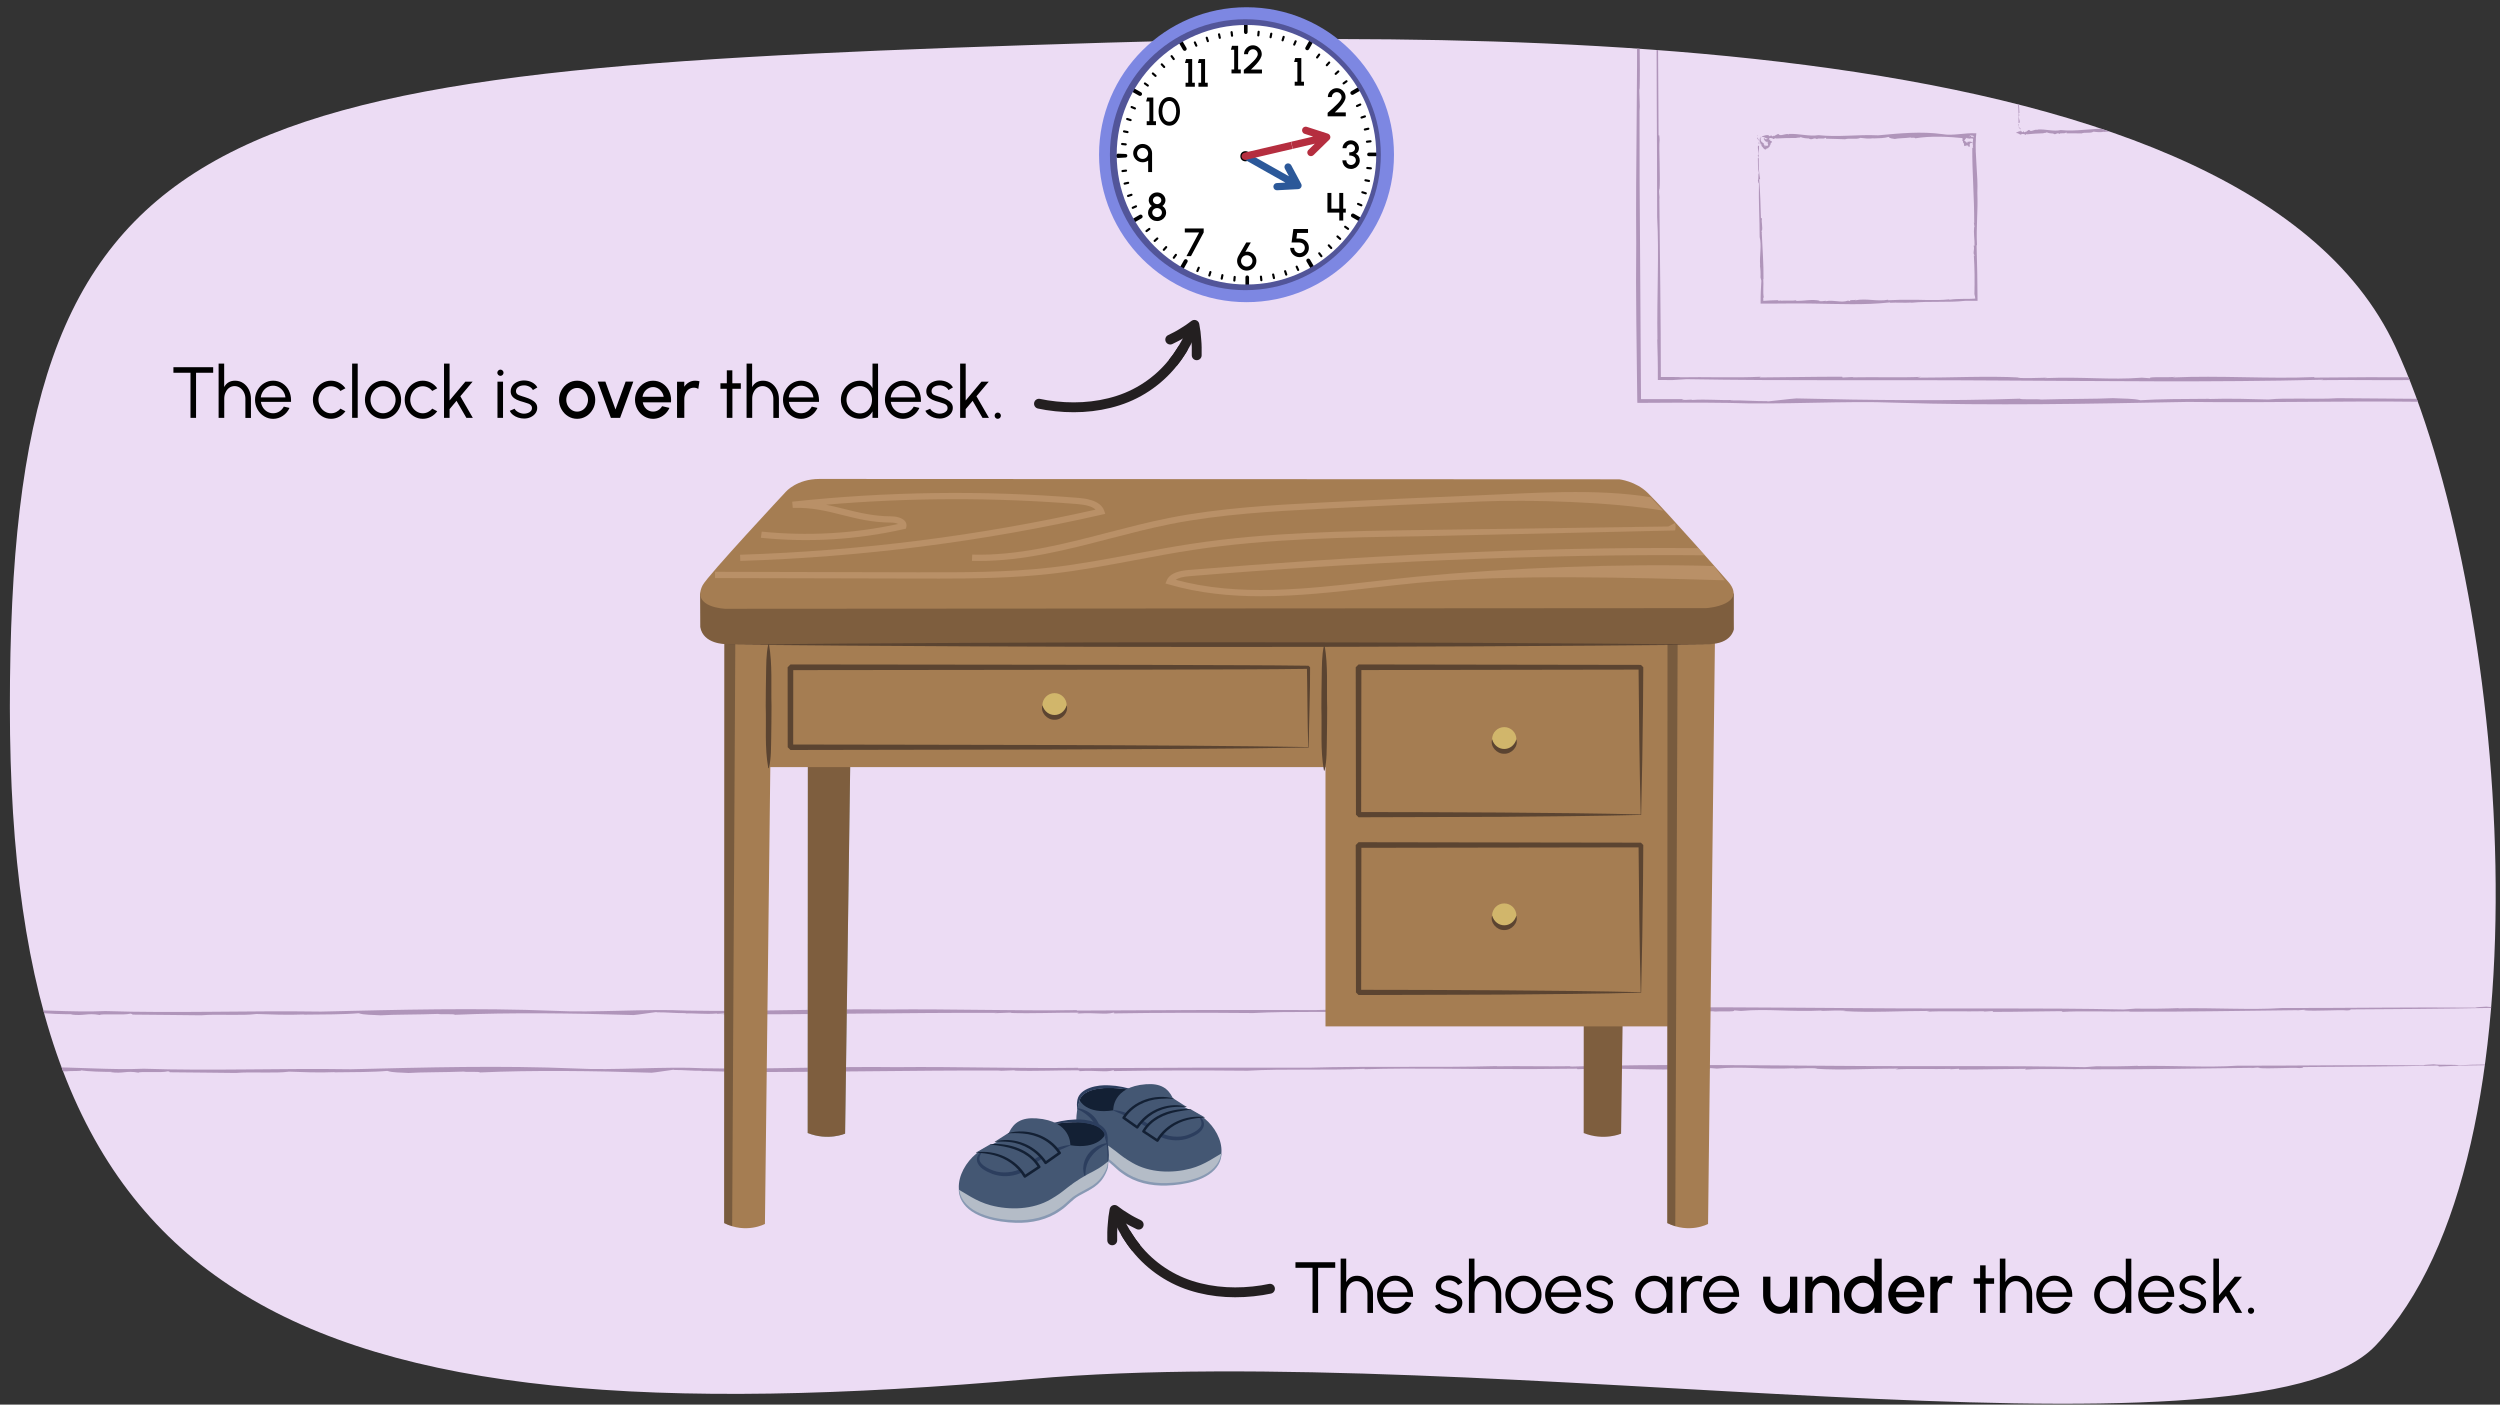 <?xml version="1.0" encoding="UTF-8"?><svg id="c" xmlns="http://www.w3.org/2000/svg" width="760" height="427" xmlns:xlink="http://www.w3.org/1999/xlink" viewBox="0 0 760 427"><rect x="0" y="0" width="760" height="427" fill="#333333" stroke="none"/><defs><clipPath id="b"><path d="M135.66,14.85s-6,13.32-31.01,9.32c0,0,1.22-21.75-30.18-24.04-13.66-.99-20.32,3.92-24.48,12.33-2.66,5.39-16.71,11.74-22.12,14.43-20.16,9.99-36.45,43.53-6.48,58.07,15.71,7.62,37.87,9.11,53.61,5.64,10.81-2.4,21.43-8.58,29.12-16.34,10.81-10.9,25.06-9.35,33.04-28.3,1.79-4.29,2.83-18.25-1.49-31.12Z" fill="none"/></clipPath><symbol id="a" viewBox="0 0 143.4 103.88"><g><path d="M135.66,14.85s-2.72-17.87-51.14-8.82l-1.96,30.2,48.55-3.68,4.55-17.7Z" fill="#132034"/><path d="M137.13,23.68c-.06-2.98-.75-5.95-1.68-8.77-.23-1.08-.81-2.12-1.48-3.03-3.55-4.61-9.52-6.38-15.04-7.36-11.42-1.81-23.07-.31-34.39,1.64,0,0-.05-.28-.05-.28,7.74-2.74,15.9-4.43,24.13-4.74,10.4-.7,26.57,2.48,28.97,13.03,.64,3.15,.81,6.43-.17,9.51,0,0-.29,0-.29,0h0Z" fill="#2c3e5e"/><g><path d="M135.66,14.85s-6,13.32-31.01,9.32c0,0,1.22-21.75-30.18-24.04-13.66-.99-20.32,3.92-24.48,12.33-2.66,5.39-16.71,11.74-22.12,14.43-20.16,9.99-36.45,43.53-6.48,58.07,15.71,7.62,37.87,9.11,53.61,5.64,10.81-2.4,21.43-8.58,29.12-16.34,10.81-10.9,25.06-9.35,33.04-28.3,1.79-4.29,2.83-18.25-1.49-31.12Z" fill="#445773"/><g clip-path="url(#b)"><path d="M138.73,22.24s-2.73-.13-6.44,1.23c-1.86,.67-3.97,1.68-6.02,3.16-1.03,.71-2.05,1.56-3.03,2.48-.88,1.02-1.91,1.95-2.7,3.1-.78,1.15-1.56,2.3-2.13,3.57-.7,1.19-1.08,2.52-1.44,3.78-.46,1.23-.55,2.52-.67,3.7-.05,.59-.15,1.16-.15,1.71,.05,.56,.09,1.09,.13,1.61,.08,2.05,.61,3.67,1.01,4.78,.4,1.1,.68,1.69,.68,1.69l.02,.05c.04,.09,.14,.12,.23,.08,.06-.03,.1-.09,.1-.17,0,0-.03-.62-.07-1.71-.02-.55-.05-1.2-.08-1.96-.03-.76,.13-1.61,.2-2.54,.06-.93,.2-1.93,.5-2.96,.25-1.04,.48-2.14,.97-3.2,.4-1.09,.86-2.2,1.5-3.24,.54-1.09,1.26-2.09,1.99-3.09,.67-1.04,1.56-1.9,2.32-2.85,.88-.83,1.68-1.73,2.59-2.45,1.74-1.53,3.54-2.73,5.11-3.7,3.18-1.92,5.51-2.74,5.51-2.74,.09-.03,.13-.12,.1-.21-.02-.07-.08-.11-.15-.11h-.07Z" fill="#2c3e5e"/><path d="M.23,61.07c10.77,6.08,20.07,13.27,33.06,16.74,17.31,4.63,38,3.94,53.81-5.33,6.69-3.92,8.96-5.64,15.16-10.59,7.24-5.78,15.58-10.78,23.67-14.81,5.96-2.98,11.49-7.4,16.79-12.37-.05,10.32-.02,20.73,.68,30.92-2.06,1.08-4.15,2.11-6.28,3-11.73,4.93-18.15,7.56-28.04,16.34-8.08,7.18-16.23,11.76-26.3,15.17-19.3,6.53-41.59,3.66-60.6-2.08-4.78-1.43-10.59-3.64-16.39-6.5-2.92-8.02-4.71-16.48-5.8-25.07,.11-1.8,.18-3.61,.23-5.41Z" fill="#b4bcc7"/></g><path d="M135.78,16.61" fill="none" stroke="#1a5136" stroke-linecap="round" stroke-linejoin="round" stroke-width="3.85"/></g><path d="M5.16,63.79c3.58,21.71,32,26.91,50.45,27.43,13.87,.31,27.88-2.61,39.31-10.75,4.48-2.85,7.93-6.85,12.08-10.11,12.4-8.7,22.05-8.75,29.53-24.39,1.1-2.34,1.47-4.97,1.87-7.52,0,0,.29,.02,.29,.02-.06,2.66-.18,5.41-1.14,7.94,0,0-1.06,2.46-1.06,2.46-5.16,11.53-13.75,14.73-23.92,20.35-6.23,3.39-10.46,9.28-16.37,13.11-11.76,8.55-26.3,11.65-40.64,11.17-15.66-.5-39.51-4.62-47.87-19.4-1.81-3.14-2.73-6.74-2.83-10.27l.29-.03h0Z" fill="#8899b3"/><path d="M104.68,24.37c-10.61,4.51-22.32,9.39-31.74,16.01-3.3,2.16-6.41,4.6-9.5,7.04-1.19,.78-2.38,1.27-3.57,1.78-7.91,3.25-17.04,3.54-25.06,.56-5.45-2.21-12.46-5.36-13.68-11.84-.53-3.97,2.25-7.48,5.51-9.3,0,0,.25,.34,.25,.34-2.96,2.99-5.13,7.58-2.09,11.12,2.69,3.26,7.05,5.32,11.04,6.74,8.06,3,18.77,1.7,25.41-2.1,9.47-7.61,20.07-13.94,31.48-18.17,3.82-1.34,7.78-2.4,11.88-2.61l.08,.42h0Z" fill="#2c3e5e"/><g><path d="M48.94,13.45s30.19-6.61,46.14,17.6l-12.52,8.83s-14.1-24.32-45.44-18.88" fill="#445773"/><path d="M48.91,13.31c17.17-4.75,37.42,1.83,47.16,17.09,.36,.54,.22,1.26-.31,1.63-4.16,2.97-8.34,5.89-12.52,8.82-.56,.4-1.36,.22-1.7-.37-6.88-10.72-18.82-17.93-31.49-19.22-4.24-.48-8.56-.47-12.91-.11l-.05-.29c15.14-4.24,32.01,1.4,42.37,13.07,1.5,1.67,2.88,3.37,4.12,5.36l-1.7-.37c4.16-2.96,8.32-5.92,12.51-8.84l-.31,1.63c-6.98-10.99-19.36-17.15-32.16-18.05-4.27-.38-8.61-.45-12.95-.07l-.06-.29h0Z" fill="#132034"/></g><g><path d="M32.92,23.42s31.66-1.31,43.91,20.14l-12.85,8.49s-11.47-22.95-43.57-21.4" fill="#445773"/><path d="M32.91,23.27c16.62-1.56,36.17,4.62,44.95,19.7,.32,.55,.15,1.24-.38,1.58-4.27,2.85-8.56,5.68-12.85,8.49-.55,.36-1.29,.21-1.65-.34-5.63-9.97-15.92-16.97-26.94-19.74-5.11-1.29-10.3-1.92-15.63-2.16,0,0-.01-.29-.01-.29,17.22-2.56,35.89,5.75,44.64,21.02,0,0-1.71-.46-1.71-.46,4.27-2.85,8.55-5.68,12.85-8.49l-.38,1.58c-6.19-11-18.47-16.56-30.45-18.82-4.08-.81-8.23-1.42-12.43-1.76v-.29h-.01Z" fill="#132034"/></g></g></symbol><clipPath id="d"><path d="M312.12,13.73C61.25,22.06,3,34.86,3,214.97s80.59,224.57,310.63,204.23c137.18-12.13,370.56,29.76,408.51-10.11,55.07-57.85,40.17-230.15,6.06-303.66C680.84,3.35,436,9.61,312.12,13.73Z" fill="none"/></clipPath><clipPath id="f"><path d="M521.37,192.18l-2.12,179.9s-5.66,3.09-12.4-.26l.07-180.01,14.45,.37Z" fill="none"/></clipPath><clipPath id="g"><path d="M234.66,192.18l-2.12,179.9s-5.66,3.09-12.4-.26l.07-180.01,14.45,.37Z" fill="none"/></clipPath></defs><g clip-path="url(#d)"><rect x="-38.79" y="-7.49" width="821.56" height="448.67" fill="#ecdcf4"/><g><g><g><path d="M662.34,306.47c.15,0,.34,0,.48-.02-.24,0-.4,0-.48,.02Z" fill="#baa2c3"/><path d="M627.02,307.41l-.37,.22c6.59-.4,14.02,0,20.99-.17l-.47,.08c17.68,.09,34-.28,51.55-.45-.27,.03-.37,.09-.65,.11,.84-.08,1.78-.22,2.73-.2,.25,.05-.26,.1-.57,.12,3.71,.37,10.89-.23,13.2,.05,1.04-.04,1.5-.19,.92-.31,13.74-.09,28.43-.16,42.42-.45,.67,.05,.8,.15,.61,.28,11.96-.59,24.49-.36,36.72-.26,.47-.16-1.25-.17-.05-.33-3.93-.19-7.2,.38-10.77,.1l.46-.15c-2.59-.1-.53,.38-3.22,.19-1.06-.13,.27-.19-.23-.2-5.52,.06-11.27-.07-16.47,.29-1.28-.33-5.93-.01-7.97-.32-1.42,.13-2.86,.1-3.4,.31-19.31-.17-39.03,.14-58.81,.12-9.26,.63-20.34-.12-31.32,.09-.08-.02-.06-.05,0-.07-3.58,.16-8.8,.23-13.07,.15l-3.62,.27c-25.72-.55-52-.16-78.13-.39-29.69-.16-55.7-.61-84.6,.22,.03-.06-.2-.1,.55-.12-8.34,.13-15.95-.1-23.8,.03l.03-.06c-19.5,.52-40.58-.07-59.38,.49-22.88-.06-48.76,0-72.97,.16l.06-.13c-19.38,.26-38.1-.4-57.44-.2-19.89-.28-40.89,.72-60.95,.34-12.41-.61-28.7,.7-40.36,.07-23.94-.96-47.17-.34-71.11,.23-22.08-.34-44.13,.54-65.52-.16-10.14,.45-21.33-.56-32.6-.43l.4,.15c-4.05-.47-9.02,.66-11.55-.04l.43-.03c-2.14-.36-4.98,.84-6.28,.41l-.34,.18c-2.6,.05-.31-.2-2.31-.27-.75,.02-.29,.32-1.86,.22-.34-.72-8.65,0-8.34,.19,3.46,.04,3.92,.42,6.4,.58-.03,0-.05-.01-.01-.03,1.69-.32,4.03-.13,5.37-.08l.54,.15c.81,.31,3.93-.6,2.88-.07,7.02-.13,15.07-.13,22.91-.13,1.1-.2,6,.02,4.29-.37,1.96,.44,7.8,.55,9.97,.53-.08,.04-.17,.09-.51,.07,4.2,.57,4.98-.53,8.93,.17,.61-.49,7.15,.16,9.38-.42,.49,.11,.65,.21,.47,.3,7.1,.01,14.93,.19,20.94,.21,5.13-.43,12.42,.2,16.83-.4,3.65,.13,9.57,.38,14.67,.14l-.49,.07c5.76-.04,12.94-.07,16.89-.44,1.7,.57,4.19,.46,6.68,.64,3.85-.27,11.6-.19,17.46-.43,.9,.26,4.84-.11,5.14,.27,16.43-.74,36.75-.48,54.29,.08l-.26,.03c2.28-.21,4.9-.68,7.22-.95,.23,.03,.2,.1-.28,.09,3.2-.07,6.2,.31,9.4,.24q-.03,.06-.55,.12c3-.17,6.21,.31,9.75,0l.2,.1,2.25-.14c-.05,.13-.14,.32-1.34,.28,27.51,.12,55.9-.53,84.15-.44l-1.04,.12,5.48-.21c-.03,.07-.29,.1-.56,.12,6.98,.22,14.22-.14,21.02-.09-.03,.06-1.06,.18-.11,.25,5.04-.35,8.09,.45,10.61-.27,.23,.03,.39,.19-.12,.25,14-.24,28.38-.23,42.49-.11,11.75-.65,24.88-.06,37.08-.58l-.06,.13c15.8-.46,32.55,.03,48.93-.06,6.8,.05,11.39-.1,18.23-.11l.17,.16c11.5-.62,24.17,.55,36.17-.12l-.83,.22c1.86-.34,7.26,.12,6.55-.46l2.12,.18c8.15-.77,14.84,.36,24.83-.14l-.66,.14c2.65-.11,5.75-.19,7.72-.07-.31,.02-.17,.06-.8,.1,8.32,.55,17.58-.06,26.35-.04l-1,.26c4.24-.3,12.02-.02,17.6-.16l-.34,.12,2.82-.17,.07,.24c7.26,.02,14.09-.19,21.17-.22Z" fill="#b095ba"/><path d="M700.23,307.13s-.05,0-.08,0c-.21,.02-.11,.02,.08,0Z" fill="#baa2c3"/></g><g><path d="M649.89,324c.14,0,.32,0,.46-.02-.23,0-.38,0-.46,.02Z" fill="#baa2c3"/><path d="M615.92,324.94l-.35,.22c6.34-.4,13.49,0,20.19-.17l-.45,.08c17.01,.09,32.7-.28,49.58-.45-.26,.03-.35,.09-.62,.11,.81-.08,1.72-.22,2.63-.2,.24,.05-.25,.1-.55,.12,3.56,.37,10.47-.23,12.7,.05,1-.04,1.44-.19,.89-.31,13.21-.09,27.34-.16,40.8-.45,.65,.05,.76,.15,.59,.28,11.5-.59,23.55-.36,35.32-.26,.45-.16-1.2-.17-.04-.33-3.78-.19-6.93,.38-10.36,.1l.44-.15c-2.49-.1-.51,.38-3.1,.19-1.02-.13,.26-.19-.22-.2-5.31,.06-10.84-.07-15.84,.29-1.23-.33-5.7-.01-7.66-.32-1.37,.13-2.75,.1-3.27,.31-18.57-.17-37.54,.14-56.56,.12-8.9,.63-19.56-.12-30.13,.09-.08-.02-.06-.05,0-.07-3.44,.16-8.46,.23-12.57,.15l-3.48,.27c-24.74-.55-50.02-.16-75.15-.39-28.55-.16-53.57-.61-81.37,.22,.03-.06-.19-.1,.53-.12-8.02,.13-15.34-.1-22.89,.03l.03-.06c-18.75,.52-39.03-.07-57.11,.49-22-.06-46.89,0-70.18,.16l.05-.13c-18.64,.26-36.65-.4-55.24-.2-19.13-.28-39.33,.72-58.62,.34-11.93-.61-27.61,.7-38.82,.07-23.03-.96-45.37-.34-68.39,.23-21.24-.34-42.45,.54-63.01-.16-9.75,.45-20.51-.56-31.36-.43l.39,.15c-3.89-.47-8.68,.66-11.1-.04l.41-.03c-2.06-.36-4.79,.84-6.04,.41l-.33,.18c-2.5,.05-.3-.2-2.22-.27-.72,.02-.28,.32-1.79,.22-.33-.72-8.32,0-8.02,.19,3.32,.04,3.77,.42,6.15,.58-.03,0-.05-.01-.01-.03,1.63-.32,3.88-.13,5.17-.08l.52,.15c.78,.31,3.78-.6,2.77-.07,6.75-.13,14.49-.13,22.04-.13,1.06-.2,5.77,.02,4.13-.37,1.89,.44,7.5,.55,9.59,.53-.08,.04-.17,.09-.49,.07,4.04,.57,4.79-.53,8.58,.17,.59-.49,6.88,.16,9.02-.42,.47,.11,.63,.21,.45,.3,6.83,.01,14.36,.19,20.14,.21,4.93-.43,11.95,.2,16.19-.4,3.51,.13,9.2,.38,14.11,.14l-.48,.07c5.54-.04,12.45-.07,16.25-.44,1.64,.57,4.03,.46,6.42,.64,3.7-.27,11.16-.19,16.79-.43,.87,.26,4.66-.11,4.95,.27,15.8-.74,35.34-.48,52.21,.08l-.25,.03c2.19-.21,4.72-.68,6.94-.95,.22,.03,.2,.1-.27,.09,3.08-.07,5.96,.31,9.04,.24q-.03,.06-.53,.12c2.89-.17,5.97,.31,9.38,0l.19,.1,2.16-.14c-.05,.13-.13,.32-1.29,.28,26.46,.12,53.77-.53,80.93-.44l-1,.12,5.27-.21c-.03,.07-.28,.1-.54,.12,6.71,.22,13.68-.14,20.22-.09-.03,.06-1.02,.18-.11,.25,4.84-.35,7.78,.45,10.2-.27,.22,.03,.38,.19-.12,.25,13.47-.24,27.3-.23,40.86-.11,11.3-.65,23.92-.06,35.66-.58l-.06,.13c15.19-.46,31.31,.03,47.06-.06,6.54,.05,10.96-.1,17.53-.11l.16,.16c11.06-.62,23.25,.55,34.79-.12l-.79,.22c1.79-.34,6.98,.12,6.3-.46l2.04,.18c7.84-.77,14.27,.36,23.88-.14l-.63,.14c2.55-.11,5.53-.19,7.42-.07-.3,.02-.16,.06-.76,.1,8,.55,16.91-.06,25.35-.04l-.96,.26c4.08-.3,11.57-.02,16.93-.16l-.33,.12,2.72-.17,.07,.24c6.98,.02,13.55-.19,20.36-.22Z" fill="#b095ba"/><path d="M686.33,324.67s-.05,0-.07,0c-.21,.02-.1,.02,.07,0Z" fill="#baa2c3"/></g></g><g><path d="M797.43-73.15l-.46,.22c8.25-.39,17.55,0,26.27-.17l-.59,.08c.78,0,1.55,0,2.27,0,0,5.2,.02,10.31,.03,15.37,.04,5.15,.08,10.26,.12,15.36,.1,10.2,.2,20.39,.31,30.94-.03-.34-.09-.46-.11-.81,.08,1.06,.22,2.23,.2,3.42-.05,.31-.1-.33-.12-.72-.36,4.64,.23,13.63-.05,16.53,.04,1.3,.19,1.88,.31,1.15,.09,17.19,.16,35.58,.45,53.09-.05,.84-.15,1-.27,.76,.59,14.97,.36,30.65,.26,45.96,.15,.58,.16-1.57,.33-.06,.19-4.92-.38-9.02-.1-13.48l.15,.57c.1-3.25-.38-.66-.18-4.03,.12-1.33,.19,.33,.2-.28-.06-6.91,.07-14.11-.29-20.61,.33-1.6,.01-7.42,.32-9.97-.13-1.78-.1-3.58-.31-4.26,.17-24.17-.14-48.86-.12-73.61-.63-11.59,.12-25.46-.09-39.21,.02-.1,.05-.08,.06,0-.08-2.24-.14-4.99-.16-7.85,0-1.43-.01-2.89-.02-4.32,.01-1.64,.02-3.26,.03-4.8v-.09s-1.64,.07-1.64,.07l-1.23,.07-2.24,.13c-32.19-.55-65.09-.16-97.79-.39-37.15-.16-69.71-.61-105.89,.22,.04-.06-.25-.09,.69-.12-10.44,.13-19.96-.1-29.79,.03l.03-.06c-24.4,.52-50.79-.07-74.32,.49-5.06,0-10.23-.01-16.13-.02,.01,12.04,.02,24.72,.03,37.53,.05,12.73,.1,25.6,.15,38.12l-.13-.07c.26,24.25-.4,47.69-.2,71.89-.18,15.62,.15,31.75,.32,47.86l.03,.7h.7c9.13-.08,18.16-.12,27.06,.01,15.53,.61,35.93-.7,50.52-.07,29.97,.96,59.04,.34,89.01-.23,27.64,.34,55.24-.54,82,.16,12.69-.45,26.69,.55,40.81,.42l-.51-.15c5.07,.47,11.29-.66,14.45,.04l-.53,.03c2.68,.35,6.23-.83,7.86-.41l.43-.18c3.25-.05,.39,.2,2.89,.27,.94-.02,.36-.32,2.33-.22,.43,.71,10.83,0,10.44-.19-4.33-.03-4.91-.42-8.01-.58,.03,0,.06,.01,.01,.03-2.12,.32-5.05,.13-6.72,.08l-.67-.15c-1.02-.31-4.92,.6-3.6,.07-8.79,.13-18.86,.12-28.68,.13-1.37,.2-7.51-.02-5.37,.37-2.45-.44-9.76-.55-12.47-.53,.1-.04,.22-.09,.64-.07-5.26-.57-6.24,.53-11.17-.17-.77,.49-8.96-.16-11.74,.42-.61-.11-.82-.21-.59-.3-8.88-.07-18.69-.15-26.2-.21-6.42,.43-15.55-.2-21.07,.4-4.57-.13-11.97-.37-18.36-.14l.62-.07c-7.2,.03-16.2,.07-21.14,.44-2.13-.57-5.25-.46-8.36-.64-4.81,.27-14.52,.19-21.85,.43-1.13-.26-6.06,.11-6.44-.27-20.57,.74-46,.48-67.95-.08l.32-.03c-2.85,.21-6.14,.67-9.04,.95-.29-.03-.25-.1,.35-.09-4.01,.07-7.76-.31-11.77-.24q.03-.06,.68-.12c-3.76,.17-7.77-.31-12.21,0l-.25-.1-2.82,.14c.06-.13,.17-.32,1.68-.28-4.61,0-9.25,0-14.02-.01h-.15s0-.14,0-.14c-.09-14.47-.18-29.13-.28-43.87-.11-14.93-.21-29.94-.17-44.92l.12,1.3-.21-6.86c.06,.04,.09,.36,.12,.7,.22-8.74-.14-17.8-.09-26.31,.06,.04,.18,1.33,.25,.14-.34-6.3,.45-10.12-.27-13.28,.03-.29,.19-.49,.25,.15-.24-17.53-.22-35.52-.11-53.18-.05-1.37-.1-2.75-.15-4.15-.03-1.24-.06-2.5-.1-3.78,.61-.01,1.23-.02,1.84-.04,.78,0,1.56-.02,2.34-.02,1.57,0,3.15-.02,4.73-.02,3.17,0,6.37,0,9.57,0,6.4,0,12.81-.03,19.03-.24l-.08,.13c19.77-.45,40.74,.03,61.24-.06,8.51,.05,14.26-.1,22.81-.11l.21,.16c14.4-.61,30.26,.55,45.27-.12l-1.03,.22c2.33-.34,9.08,.12,8.2-.46l2.65,.18c10.2-.77,18.57,.35,31.07-.14l-.82,.14c3.32-.11,7.2-.19,9.66-.06-.39,.02-.21,.06-1,.1,10.41,.55,22-.06,32.98-.04l-1.25,.26c5.31-.3,15.05-.02,22.03-.16l-.43,.12,3.53-.17,.09,.24c9.09,.02,17.63-.19,26.5-.22Z" fill="#b095ba"/><g><path d="M503.82,103.16c0-.17-.01-.4-.02-.57,0,.29,0,.47,.02,.57Z" fill="#baa2c3"/><path d="M534.86,114.75l.43-.22c-7.83,.39-16.67,0-24.95,.17l.56-.08c-2.05,0-4.09,0-6-.01-.02-4.58-.03-9.09-.05-13.56-.04-4.57-.08-9.1-.12-13.63-.09-9.07-.19-18.13-.29-27.49,.03,.32,.09,.43,.11,.77-.08-1-.22-2.12-.2-3.25,.05-.3,.1,.31,.12,.68,.36-4.4-.23-12.94,.05-15.7-.04-1.24-.19-1.78-.31-1.09-.09-16.33-.16-33.79-.45-50.42,.05-.8,.15-.95,.27-.73-.59-14.21-.36-29.11-.26-43.65-.15-.56-.16,1.49-.33,.05-.19,4.67,.38,8.56,.1,12.8l-.15-.54c-.1,3.08,.38,.63,.18,3.83-.12,1.26-.19-.32-.2,.27,.06,6.56-.07,13.4,.29,19.57-.33,1.52-.01,7.05-.32,9.47,.13,1.69,.1,3.4,.31,4.04-.17,22.95,.14,46.4,.12,69.91,.63,11-.12,24.18,.09,37.23-.02,.09-.05,.08-.06,0,.06,1.63,.11,3.54,.14,5.55,.01,1.01,.02,2.04,.04,3.08,0,1.24,0,2.49,0,3.71,1.56,.01,3.02,.02,4.41,.03l4.31-.27c30.57,.55,61.82,.16,92.87,.39,35.29,.16,66.2,.61,100.57-.22-.04,.06,.23,.09-.65,.12,9.92-.13,18.96,.1,28.3-.03l-.03,.06c23.17-.52,48.24,.07,70.58-.49,4.81,0,9.72,.01,15.33,.02-.01-11.44-.02-23.48-.03-35.65-.05-12.09-.1-24.32-.15-36.2l.13,.07c-.26-23.03,.4-45.29,.2-68.28,.08-6.9,.06-13.9-.01-20.96-.09-7.09-.18-14.23-.27-21.35-5.1,.04-10.2,.09-15.27,.13-5.04,.02-10.06,0-15.02-.08-14.75-.61-34.12,.7-47.97,.07-28.46-.96-56.07-.34-84.53,.23-26.25-.34-52.46,.54-77.88-.16-12.05,.45-25.35-.55-38.75-.42l.48,.15c-4.81-.47-10.72,.66-13.72-.04l.51-.03c-2.55-.35-5.92,.83-7.47,.41l-.41,.18c-3.09,.05-.37-.2-2.75-.27-.9,.02-.34,.32-2.21,.22-.4-.71-10.29,0-9.92,.19,4.11,.03,4.66,.42,7.6,.58-.03,0-.06-.01-.01-.03,2.01-.32,4.79-.13,6.39-.08l.64,.15c.97,.31,4.67-.6,3.42-.07,8.35-.13,17.91-.12,27.24-.13,1.3-.2,7.13,.02,5.1-.37,2.33,.44,9.27,.55,11.85,.53-.1,.04-.21,.09-.61,.07,5,.57,5.92-.53,10.61,.17,.73-.49,8.5,.16,11.15-.42,.58,.11,.77,.21,.56,.3,8.44,.07,17.75,.15,24.89,.21,6.09-.43,14.76,.2,20.01-.4,4.34,.13,11.37,.37,17.43,.14l-.59,.07c6.84-.03,15.39-.07,20.08-.44,2.03,.57,4.98,.46,7.94,.64,4.57-.27,13.79-.19,20.76-.43,1.08,.26,5.76-.11,6.11,.27,19.53-.74,43.68-.48,64.53,.08l-.3,.03c2.71-.21,5.83-.67,8.58-.95,.27,.03,.24,.1-.34,.09,3.8-.07,7.37,.31,11.18,.24q-.03,.06-.65,.12c3.57-.17,7.38,.31,11.59,0l.24,.1,2.67-.14c-.06,.13-.17,.32-1.59,.28,5.68,0,11.4,0,17.27,0,.09,13.04,.19,26.24,.28,39.51,.11,13.64,.19,27.36,.15,41.04l-.12-1.23,.21,6.51c-.06-.04-.09-.35-.12-.66-.22,8.3,.14,16.9,.09,24.98-.06-.04-.18-1.26-.25-.13,.34,5.99-.45,9.61,.27,12.61-.03,.28-.19,.47-.25-.14,.24,16.65,.22,33.74,.11,50.5,.05,1.3,.1,2.61,.15,3.94,.03,1.17,.06,2.36,.1,3.56-.57,.01-1.15,.02-1.73,.04-.74,0-1.48,.02-2.23,.02-1.49,0-2.99,.02-4.49,.02-3.01,0-6.05,0-9.09,0-6.08,0-12.17,.03-18.07,.24l.07-.13c-18.78,.45-38.7-.03-58.16,.06-8.08-.05-13.54,.1-21.66,.11l-.2-.16c-13.67,.61-28.74-.55-43,.12l.98-.22c-2.21,.34-8.63-.12-7.78,.46l-2.52-.18c-9.69,.77-17.64-.35-29.51,.14l.78-.14c-3.15,.11-6.83,.19-9.18,.06,.37-.02,.2-.06,.95-.1-9.89-.55-20.89,.06-31.32,.04l1.18-.26c-5.05,.3-14.29,.02-20.93,.16l.4-.12-3.36,.17-.09-.24c-8.63-.02-16.74,.19-25.16,.22Z" fill="#b095ba"/><path d="M504.48,58.12s0,.06,0,.09c.02,.26,.02,.13,0-.09Z" fill="#baa2c3"/></g><path d="M795.52-35.19l-.22-.09c.34,1.45-.12,3.04,0,4.56l-.07-.1c-.23,3.83,0,7.39,.02,11.21-.02-.06-.09-.08-.11-.15,.07,.19,.2,.4,.18,.6-.05,.05-.1-.06-.12-.13-.4,.79,.14,2.37-.16,2.86,.03,.23,.18,.33,.3,.21-.02,2.99-.07,6.18,.09,9.22-.05,.14-.16,.17-.28,.12,.49,2.62,.15,5.33-.05,7.98,.15,.11,.17-.27,.33,0,.23-.85-.32-1.58,0-2.34l.15,.1c.12-.56-.37-.13-.16-.71,.13-.23,.19,.07,.2-.04-.02-1.2,.17-2.44-.15-3.58,.34-.27,.06-1.29,.39-1.72-.12-.31-.07-.62-.28-.75,.33-4.18,.18-8.48,.37-12.77-.55-2.03,.29-4.41,.17-6.8,.02-.02,.05-.01,.06,0-.13-.78-.16-1.92-.04-2.84l-.23-.8c.35-2.59,.51-5.21,.61-7.85,.05-1.32,.1-2.64,.15-3.96l.22-4.69-1.78-.11c-1.65-.11-3.25-.22-4.82-.33-1.53-.11-3.04-.21-4.54-.29-3-.14-5.98-.17-9.14,.13,0-.06-.04-.1,.12-.12-1.82,.06-3.46-.23-5.17-.17v-.06c-4.24,.36-8.8-.41-12.9,0-.93-.04-1.89-.09-2.98-.13-.04,1.11-.08,2.25-.13,3.41-.03,1.08-.06,2.18-.09,3.29-.05,2.21-.09,4.44-.11,6.62l-.13-.02c.1,4.22-.72,8.26-.68,12.46-.45,4.31,.37,8.9-.17,13.24-.71,2.67,.46,6.26-.27,8.76-.11,.5-.21,.99-.29,1.49-.09,.54-.16,1.18-.23,1.84,.59,.06,1.33,.12,1.91,.16,.52,.04,1.04,.06,1.55,.08,1.03,.03,2.07,.03,3.11,0,2.07-.06,4.16-.22,6.26-.37,4.78,.53,9.6-.17,14.21,.71,2.22-.36,4.61,.73,7.06,.7l-.08-.16c.86,.5,1.98-.58,2.5,.14l-.09,.03c.45,.37,1.11-.79,1.38-.36l.08-.17c.57-.03,.06,.2,.49,.29,.16-.02,.07-.31,.41-.2,.05,.72,1.88,.08,1.82-.12-.75-.06-.83-.45-1.37-.63,0,0,0,.02,0,.03-.38,.3-.88,.1-1.17,.04l-.11-.15c-.16-.31-.88,.56-.63,.05-1.53,.07-3.27,0-4.98-.06-.25,.19-1.3-.07-.95,.33-.41-.45-1.67-.61-2.14-.61,.02-.04,.04-.09,.11-.07-.89-.61-1.1,.48-1.93-.24-.15,.49-1.55-.22-2.05,.34-.1-.11-.13-.21-.09-.3-1.54-.07-3.23-.31-4.54-.39-1.13,.39-2.69-.3-3.67,.26-.79-.16-2.06-.45-3.18-.26l.11-.07c-1.25-.01-2.81-.04-3.68,.3-.35-.58-.89-.49-1.43-.69-.84,.23-2.53,.09-3.81,.28-.19-.27-1.06,.07-1.11-.31-.57,.1-1.16,.16-1.76,.21l-.46,.03-.17,.03c-.12,.02-.26,.03-.41,.04-.05-.19,.05-2,.19-3.3,.15-1.38,.35-2.74,.59-4.04l.02,.06c-.19-.5-.63-1.09-.88-1.6,.04-.05,.1-.04,.09,.07-.04-.7,.36-1.33,.31-2.03q.06,0,.12,.12c-.15-.66,.36-1.34,.09-2.12l.1-.04-.12-.49c.13,.02,.32,.04,.26,.3,.35-5.97-.07-12.15,.26-18.28l.11,.23-.17-1.2c.06,0,.09,.07,.12,.13,.27-1.51-.02-3.09,.09-4.57,.06,0,.17,.24,.25,.03-.3-1.11,.52-1.74-.18-2.31,.03-.05,.2-.08,.25,.04-.12-3.05,.01-6.17,.25-9.23-.11-.29-.18-.59-.21-.98,.15-.02,.32-.03,.51-.04,.2,0,.33,0,.64,0,.55,.02,1.1,.04,1.66,.06,1.11,.04,2.22,.06,3.31-.11l-.02,.13c3.45-.32,7.06,.3,10.62,.35,1.47,.11,2.48,0,3.96,.04l.03,.16c2.52-.52,5.23,.75,7.86,.18l-.19,.21c.42-.32,1.57,.18,1.44-.41l.45,.19c1.8-.7,3.21,.48,5.39,.06l-.15,.13c.58-.09,1.26-.14,1.68,0-.07,.02-.04,.06-.18,.09,.43,.15,.88,.23,1.34,.27,.35,.04,.69,.03,1.09,0,.03,.4,.07,.8,.1,1.2,.03,.5,.04,1,.02,1.49l-.25-.23c.27,.93-.08,2.61,.01,3.83l-.12-.08,.15,.62h-.24c-.08,1.58,.08,3.07,.04,4.61Z" fill="#b095ba"/><g><polygon points="614.23 39.89 614.3 39.8 614.08 39.58 614.23 39.89" fill="#b095ba"/><path d="M613.71,38.44s-.1,.03-.14,.07l.62,.84c.32-.4-.7-.65-.49-.91Z" fill="#b095ba"/><path d="M613.76,38.18c.12-.34-.16-.47-.25-.54,.22,.11-.04,.63,.25,.54Z" fill="#b095ba"/><path d="M612.5,8.8s.01,.07,.02,.1c0-.05,0-.09-.02-.1Z" fill="#baa2c3"/><path d="M611.27,1.17l-.22-.07c.45,1.42,.11,3.04,.34,4.55l-.08-.1c.06,3.84,.56,7.37,.88,11.17-.03-.06-.09-.08-.12-.14,.08,.18,.23,.38,.22,.59-.05,.06-.11-.05-.13-.12-.33,.82,.32,2.35,.06,2.87,.05,.22,.2,.32,.31,.19,.21,2.98,.4,6.16,.8,9.19-.04,.15-.14,.18-.27,.14,.69,2.57,.56,5.3,.57,7.96,.16,.1,.15-.28,.33-.02,.16-.86-.44-1.55-.19-2.33l.15,.09c.08-.57-.38-.1-.21-.69,.12-.23,.19,.05,.2-.06-.11-1.2-.02-2.45-.43-3.56,.31-.29-.04-1.29,.26-1.74-.14-.3-.12-.62-.34-.73,.01-4.2-.47-8.47-.61-12.76-.71-1.99-.05-4.42-.35-6.8,.02-.02,.05-.02,.06,0-.19-.77-.3-1.9-.26-2.83l-.3-.78c.15-2.61,.11-5.23,.01-7.87-.05-1.32-.1-2.64-.16-3.96l-.07-1.98-.02-.79v-.47s.58,.02,.58,.02c1.57,0,3.09-.02,4.59-.03,1.54,0,3.04-.02,4.54-.06,3-.09,5.98-.29,9.1-.83,0,.06,.05,.09-.11,.12,1.81-.2,3.47-.03,5.17-.23v.06c4.21-.68,8.81-.27,12.87-.98,.79-.02,1.61-.05,2.54-.08,.04,.97,.08,1.96,.12,2.96,.05,1.08,.1,2.18,.16,3.28,.12,2.21,.25,4.44,.4,6.6h-.13c.42,4.19-.08,8.28,.28,12.47-.12,4.33,1.06,8.85,.84,13.22-.51,2.72,.94,6.2,.4,8.76-.07,.5-.13,1.01-.18,1.51l-.11,1.14c-.45-.02-.75-.04-1.21-.04-.52,0-1.04,.02-1.55,.04-1.03,.05-2.07,.13-3.1,.24-2.06,.22-4.13,.54-6.22,.85-4.81-.16-9.56,.9-14.23,.39-2.18,.53-4.65-.37-7.09-.15l.09,.15c-.9-.43-1.93,.73-2.51,.06l.09-.04c-.48-.34-1.05,.87-1.35,.46l-.07,.18c-.56,.07-.07-.2-.51-.25-.16,.03-.05,.32-.4,.23-.1-.71-1.88,.07-1.8,.26,.75,0,.87,.38,1.41,.52,0,0-.01-.01,0-.03,.36-.33,.87-.16,1.16-.13l.12,.14c.19,.3,.83-.63,.62-.1,1.52-.19,3.27-.25,4.97-.32,.23-.21,1.3-.03,.92-.4,.44,.42,1.71,.48,2.18,.45-.02,.04-.03,.09-.11,.08,.93,.54,1.06-.57,1.94,.09,.11-.5,1.56,.1,2.02-.5,.11,.1,.15,.2,.11,.29,1.54-.05,3.25,.06,4.55,.04,1.1-.47,2.7,.09,3.64-.54,.8,.1,2.09,.29,3.19,.01l-.1,.08c1.25-.08,2.81-.17,3.65-.58,.39,.56,.93,.42,1.47,.58,.82-.3,2.51-.28,3.77-.57,.21,.26,1.05-.15,1.13,.23,.56-.14,1.14-.25,1.74-.35l.45-.07,.75-.07c.48-.04,.97-.08,1.47-.11-.16-2.5-.16-3.48-.13-4.94,.04-1.39,.14-2.76,.28-4.07l.03,.05c-.23-.49-.71-1.04-1-1.53,.03-.05,.09-.05,.1,.06-.1-.69,.25-1.36,.16-2.05q.06,0,.13,.11c-.2-.65,.25-1.36-.07-2.12l.1-.05-.16-.48c.13,0,.32,.02,.29,.28-.11-5.98-1-12.11-1.14-18.25l.13,.22-.26-1.18c.07,0,.1,.06,.13,.12,.16-1.52-.26-3.08-.26-4.56,.06,0,.19,.22,.25,.01-.39-1.08,.38-1.77-.36-2.29,.03-.05,.19-.09,.25,.02-.35-3.03-.46-6.15-.46-9.22-.15-.66-.25-1.33-.32-1.93-.37,.03-.74,.07-1.11,.1-.33,.02-.66,.04-1,.06-.55,.02-1.1,.05-1.66,.07-1.11,.04-2.22,.11-3.29,.36v-.13c-3.4,.59-7.06,.24-10.61,.47-1.48,0-2.47,.2-3.95,.26l-.04-.16c-2.47,.71-5.27-.35-7.85,.43l.17-.23c-.39,.35-1.58-.06-1.4,.52l-.47-.16c-1.74,.84-3.23-.23-5.38,.35l.14-.14c-.57,.13-1.24,.24-1.67,.13,.07-.02,.03-.06,.17-.1-.44-.12-.89-.16-1.36-.17-.57,0-1.16,.04-1.69,.1,.07,.59,.14,1.19,.21,1.79,.07,.5,.12,.99,.13,1.48l-.26-.21c.34,.91,.12,2.61,.31,3.81l-.12-.07,.19,.61-.24,.02c.04,1.58,.31,3.05,.4,4.59Z" fill="#b095ba"/><path d="M612.15,17.05s0-.01,0-.02c-.02-.05-.02-.02,0,.02Z" fill="#baa2c3"/><path d="M614.53,40.99c-.07-.01-.13-.02-.2-.04,.02,.05,.13,.04,.2,.04Z" fill="#baa2c3"/></g><path d="M553.95,1.3l.22,.09c-.34-1.45,.12-3.04,0-4.56l.07,.1c.23-3.83,0-7.39-.02-11.21,.02,.06,.09,.08,.11,.15-.07-.19-.2-.4-.18-.6,.05-.05,.1,.06,.12,.13,.4-.79-.14-2.37,.16-2.86-.03-.23-.18-.33-.3-.21,.02-2.99,.07-6.18-.09-9.22,.05-.14,.16-.17,.28-.12-.49-2.62-.15-5.33,.05-7.98-.15-.11-.17,.27-.33,0-.23,.85,.32,1.58,0,2.34l-.15-.1c-.12,.56,.37,.13,.16,.71-.13,.23-.19-.07-.2,.04,.02,1.2-.17,2.44,.15,3.58-.34,.27-.06,1.29-.39,1.72,.12,.31,.07,.62,.28,.75-.33,4.18-.18,8.48-.37,12.77,.55,2.03-.29,4.41-.17,6.8-.02,.02-.05,.01-.06,0,.13,.78,.16,1.92,.04,2.84l.23,.8c-.35,2.59-.51,5.21-.61,7.85-.05,1.32-.1,2.64-.15,3.96l-.22,4.69,1.78,.11c1.65,.11,3.25,.22,4.82,.33,1.53,.11,3.04,.21,4.54,.29,3,.14,5.98,.17,9.14-.13,0,.06,.04,.1-.12,.12,1.82-.06,3.46,.23,5.17,.17v.06c4.24-.36,8.8,.41,12.9,0,.93,.04,1.89,.08,2.98,.13,.04-1.11,.08-2.25,.13-3.41,.03-1.08,.06-2.18,.09-3.29,.05-2.21,.09-4.44,.11-6.62l.13,.02c-.1-4.22,.72-8.26,.68-12.46,.45-4.31-.37-8.9,.17-13.24,.71-2.67-.46-6.26,.27-8.76,.11-.5,.21-.99,.29-1.49,.09-.54,.16-1.18,.23-1.84-.59-.06-1.33-.12-1.91-.16-.52-.04-1.04-.06-1.55-.08-1.03-.03-2.07-.03-3.11,0-2.07,.06-4.16,.22-6.26,.37-4.78-.53-9.6,.17-14.21-.71-2.22,.36-4.61-.73-7.06-.7l.08,.16c-.86-.5-1.98,.58-2.5-.14l.09-.03c-.45-.37-1.11,.79-1.38,.36l-.08,.17c-.57,.03-.06-.2-.49-.29-.16,.02-.07,.31-.41,.2-.05-.72-1.88-.08-1.82,.12,.75,.06,.83,.45,1.37,.63,0,0-.01-.02,0-.03,.38-.3,.88-.1,1.17-.04l.11,.15c.16,.31,.88-.56,.63-.05,1.53-.07,3.27,0,4.98,.06,.25-.19,1.3,.07,.95-.33,.41,.45,1.67,.61,2.14,.61-.02,.04-.04,.09-.11,.07,.89,.61,1.1-.48,1.93,.24,.15-.49,1.55,.22,2.05-.34,.1,.11,.13,.21,.09,.3,1.54,.07,3.23,.31,4.54,.39,1.13-.39,2.69,.3,3.67-.26,.79,.16,2.06,.45,3.18,.26l-.11,.07c1.25,.01,2.81,.04,3.68-.3,.35,.58,.89,.49,1.43,.69,.84-.23,2.53-.09,3.81-.28,.19,.27,1.06-.07,1.11,.31,.57-.1,1.16-.16,1.76-.21l.46-.03,.17-.03c.12-.02,.26-.03,.41-.04,.05,.19-.05,2-.19,3.3-.15,1.38-.35,2.74-.59,4.04l-.02-.06c.19,.5,.63,1.09,.88,1.6-.04,.05-.1,.04-.09-.07,.04,.7-.36,1.33-.31,2.03q-.06,0-.12-.12c.15,.66-.36,1.34-.09,2.12l-.1,.04,.12,.49c-.13-.02-.32-.04-.26-.3-.35,5.97,.07,12.15-.26,18.28l-.11-.23,.17,1.2c-.06,0-.09-.07-.12-.13-.27,1.51,.02,3.09-.09,4.57-.06,0-.17-.24-.25-.03,.3,1.11-.52,1.74,.18,2.31-.03,.05-.2,.08-.25-.04,.12,3.05-.01,6.17-.25,9.23,.11,.29,.18,.59,.21,.98-.15,.02-.32,.03-.51,.04-.2,0-.33,0-.64,0-.55-.02-1.1-.04-1.66-.06-1.11-.04-2.22-.06-3.31,.11l.02-.13c-3.45,.32-7.06-.3-10.62-.35-1.47-.11-2.48,0-3.96-.04l-.03-.16c-2.52,.52-5.23-.75-7.86-.18l.19-.21c-.42,.32-1.57-.18-1.44,.41l-.45-.19c-1.8,.7-3.21-.48-5.39-.06l.15-.13c-.58,.09-1.26,.14-1.68,0,.07-.02,.04-.06,.18-.09-.43-.15-.88-.23-1.34-.27-.35-.04-.69-.03-1.1,0-.03-.4-.07-.8-.1-1.2-.03-.5-.04-1-.02-1.49l.25,.23c-.27-.93,.08-2.61-.01-3.83l.12,.08-.15-.62h.24c.08-1.58-.08-3.07-.04-4.61Z" fill="#b095ba"/><g><g><polygon points="534.24 41.07 534.16 41.18 534.37 41.46 534.24 41.07" fill="#b095ba"/><path d="M534.7,42.93c.04-.05,.1-.03,.14-.08l-.59-1.09c-.33,.49,.68,.85,.46,1.18Z" fill="#b095ba"/><path d="M534.65,43.26c-.13,.43,.14,.6,.24,.7-.21-.15,.06-.79-.24-.7Z" fill="#b095ba"/><path d="M535.01,80.7s0-.09-.02-.13c0,.07,0,.11,.02,.13Z" fill="#baa2c3"/><path d="M536.01,90.44c.07,.02,.15,.03,.22,.03-.03-.08-.05-.16-.07-.25l-.05-.34c-.03-.23-.05-.47-.06-.71-.02-.48-.02-.97,0-1.46,.02-.98,.07-1.98-.02-2.94l.08,.13c.06-4.89-.34-9.4-.54-14.25,.03,.08,.09,.1,.12,.18-.08-.23-.22-.49-.2-.75,.05-.07,.1,.07,.12,.16,.36-1.03-.25-3.01,.03-3.65-.04-.29-.19-.41-.31-.25-.12-3.8-.21-7.86-.52-11.73,.05-.19,.15-.22,.27-.17-.61-3.3-.4-6.77-.32-10.16-.16-.13-.16,.35-.33,.01-.19,1.09,.39,1.99,.12,2.98l-.15-.13c-.09,.72,.38,.14,.19,.89-.12,.29-.19-.07-.2,.06,.07,1.53-.06,3.12,.32,4.55-.32,.36,0,1.64-.31,2.21,.13,.39,.1,.79,.32,.94-.14,5.34,.21,10.8,.22,16.27,.64,2.56-.09,5.63,.14,8.66-.02,.02-.05,.02-.06,0,.16,.99,.24,2.43,.17,3.62l.27,1c-.07,1.04-.13,2.08-.17,3.13l-.05,1.58c0,.74-.02,1.49-.02,2.24,1.48,0,2.97,0,4.47,0,1.27,0,2.55-.02,3.83-.03,2.56-.02,5.12-.03,7.68,.03,8.21,.11,15.41,.51,23.4-.36,0,.06,.05,.09-.15,.12,2.31-.14,4.41,.07,6.58-.07v.06c5.38-.55,11.22,0,16.41-.59,1.17,0,2.37,0,3.74,0-.03-2.72-.06-5.58-.09-8.47-.07-2.81-.13-5.66-.2-8.42h.13c-.3-5.34,.33-10.53,.1-15.87,.25-5.51-.78-11.3-.44-16.86,.06-.39,.1-.84,.13-1.31-.43-.02-.91-.03-1.39-.02-.47,0-.86,.03-1.31,.06-.87,.06-1.75,.15-2.62,.23-1.74,.16-3.43,.27-4.87,0-6.63-.92-13.05-.26-19.67,.35-6.11-.3-12.2,.61-18.12-.05-2.8,.46-5.9-.52-9.02-.37l.11,.15c-1.12-.46-2.49,.67-3.19-.02l.12-.03c-.6-.35-1.37,.84-1.74,.42l-.09,.18c-.72,.05-.09-.2-.64-.26-.21,.02-.08,.32-.51,.22-.1-.71-2.39,.01-2.31,.21,.96,.03,1.09,.41,1.77,.57,0,0-.01-.01,0-.03,.47-.32,1.11-.14,1.49-.09l.15,.15c.23,.31,1.08-.6,.8-.08,1.94-.14,4.17-.15,6.34-.17,.3-.2,1.66,0,1.19-.37,.54,.44,2.16,.54,2.76,.52-.02,.04-.05,.09-.14,.07,1.17,.56,1.38-.53,2.47,.15,.17-.49,1.98,.14,2.59-.44,.14,.11,.18,.21,.13,.29,1.96,0,4.13,.16,5.79,.18,1.42-.44,3.44,.17,4.65-.43,1.01,.12,2.65,.36,4.06,.11l-.14,.07c1.59-.04,3.58-.09,4.67-.47,.47,.57,1.16,.45,1.85,.63,1.06-.27,3.21-.21,4.83-.46,.25,.26,1.34-.12,1.42,.26,4.54-.77,10.16-.54,15.02-.01l-.07,.03c.63-.21,1.35-.68,1.99-.96,.06,.03,.06,.1-.08,.09,.46-.04,.7,.07,.89,.16-.06,.24-.1,.41-.07,.57-.06,.01-.06,0-.12-.03,.02,.03,.03,.07,.04,.12,0,.04,0,.08,0,.21-.01,.22-.05,.43-.08,.66-.06,.45-.1,.92,.05,1.4l-.1,.06,.15,.62c-.13-.01-.32-.04-.28-.37-.08,7.61,.63,15.46,.58,23.27l-.12-.29,.22,1.51c-.06,0-.1-.08-.12-.15-.2,1.93,.17,3.93,.12,5.81-.06,0-.19-.29-.25-.03,.35,1.39-.43,2.24,.29,2.93-.03,.06-.19,.11-.25-.03,.26,3.87,.27,7.85,.18,11.75l.09,.46c.03,.08,.05,.17,.07,.27,.04,.19,.08,.41,.1,.65-.64,.11-2.36,.1-3.71,.11-1.41,.01-2.83,.05-4.2,.26l.02-.13c-4.37,.48-9,.03-13.53,.14-1.88-.04-3.15,.12-5.04,.14l-.05-.16c-3.18,.63-6.69-.51-10,.19l.23-.22c-.51,.34-2.01-.11-1.81,.47l-.59-.17c-2.25,.78-4.11-.33-6.87,.19l.18-.14c-.73,.11-1.59,.2-2.14,.08,.09-.02,.05-.06,.22-.1-2.3-.53-4.86,.09-7.29,.08l.27-.26c-1.17,.31-3.33,.04-4.87,.19l.09-.12-.78,.18-.02-.24c-1.59,0-3.25,.14-4.54,.22l-.04-.98Z" fill="#b095ba"/><path d="M535.61,70.22s0,.01,0,.02c.02,.06,.02,.03,0-.02Z" fill="#baa2c3"/><path d="M537.58,42.17c-.09-.01-.17-.03-.25-.05,.02,.05,.17,.04,.25,.05Z" fill="#baa2c3"/></g><g><polygon points="600.7 43.02 600.78 43.01 600.57 42.99 600.7 43.02" fill="#b095ba"/><path d="M600.24,42.92s-.1,0-.14,.01c.2,0,.39,.02,.59,.04,.33-.05-.68-.03-.45-.06Z" fill="#b095ba"/><path d="M600.3,42.89c.13-.03-.14-.02-.24-.02,.21,0-.06,.05,.24,.02Z" fill="#b095ba"/><path d="M599.11,41.26s0,0,.01-.01c0,0,0,0-.01,.01Z" fill="#baa2c3"/><path d="M598.4,41.99l-.05,.21c.14-.37,.09,.03,.19-.11l-.03,.07c.07,.12,.35-.14,.61-.13-.02,.02-.06,.06-.08,.08,.06-.05,.16-.14,.16-.12-.03,.04-.07,.07-.09,.08-.24,.28,.24-.08,.05,.13,.04-.02,.16-.11,.24-.19,.18,.07,.33,.18,.67,.27-.04,.03-.13,.06-.25,.11,.62-.05,.45,.28,.37,.45,.15,0,.16-.04,.33-.03,.19-.1-.39-.07-.12-.17l.15-.02c.09-.06-.37,.06-.19-.02,.12-.04,.19-.03,.2-.04-.08-.08,.02-.23-.35-.2,.3-.13-.02-.09,.25-.24-.13,.02-.11-.01-.31,.06,.02-.38-.44-.48-.63-.67-.49,.4-.16-.28-.43-.19,.01-.02,.02-.04,.03-.06-.12,.11-.21,.15-.24,.06l-.14,.23c-.05-.31-.25-.4-.43-.41-.19-.02-.36,.04-.57-.03-.23-.03-.5-.08-.72,.02-.21,.09-.36,.34-.17,.77-.05-.04-.07-.06-.09-.08,.02,.16-.22,.12-.17,.29l-.05-.03c.15,.25,.1,.34,.04,.46-.05,.11-.08,.26,.19,.39-.08,.24,.03,.55,.29,.68l-.11,.06c.16,.03,.12,.15,.1,.3-.02,.15-.01,.32,.14,.32,0,.19,.23,.12,.39,0,.17-.1,.28-.23,.33-.02,0,.31,.12,.15,.19-.01,.08-.17,.11-.34,.18-.03,.15,.47,.37,.51,.46,.36,.11-.15,.09-.48-.01-.76,.17,.09,.16-.08,.13-.19-.02-.12-.04-.17,.31-.09-.38-.23,.59,.04,.5-.16l-.15-.03c.47,.04-.63-.2,.06-.11h.03c.35,.02-.82-.13-.4-.1l-.17-.02s.2,.01,.27,0c-.02,0-.32-.02-.22-.03,.71,.03,0-.07-.19-.06-.04,.02-.42,.01-.58,.01,0,0,.01,0,.03,0,.31,.02,.13,.02,.08,.01h-.15c-.31-.04,.59,.05,.07,0,.13,.03,.12,.05,.12,.07,.19,.06-.02,0,.35,.12-.42-.12-.53-.16-.51-.15-.04-.02-.08-.03-.07-.03-.05-.02-.06-.02-.06-.03,.01,0-.03-.01,.03,.01,.05,.02,.09,.04,.1,.05,0,0-.04-.02-.13-.06-.03-.01,.08,.04,.08,.04,.02,0,0,0-.01,0-.03-.01-.04-.02,.21,.12-.09-.05-.18-.1-.26-.15,0,0-.02-.01-.03-.02h0s.02,.02,.16,.16c-.1-.09-.24-.27-.1-.09l-.04-.06s.04,.05,.22,.38c-.14-.24-.19-.33-.23-.39h0s.02,.01,.08,.22c-.08-.23,.02,.07-.08-.22,.09,.27,.08,.46,.04,.4-.02-.02-.04-.08-.05-.17,0-.05,0-.1,0-.16v-.09s0,0,0,0h0c0,.07-.02,.19-.04,.31-.02,.17-.06,.36-.08,.49,0-.03,.02-.09,.02-.09-.03,.07,.02-.3,0-.24,.01-.06,.01-.06,.03-.12-.05,.16,.06-.3-.02-.02l.03-.1-.05,.14c.04-.12,.07-.22,.08-.26,.01-.06-.04,.06-.15,.15-.1,.1-.26,.15-.26,.07l.1-.07-.19,.11c.05-.04,.08-.05,.1-.07,.17-.14-.15,.03-.12-.03,.06-.03,.16-.08,.23-.11-.32,.12,.4-.19-.26,.07,.03-.01,.18-.07,.24-.09-.24,.05-.25-.05-.13-.11-.33,0-.34-.06-.34-.09,0-.04,.03-.06-.21-.17l.13,.03c-.41-.25,.11-.23,.08-.34,.07,0-.03-.13,0-.18l.12,.11c-.2-.24-.05-.19,.06-.12,.12,.07,.21,.16,.06-.15l.11,.19c-.17-.29,.1,.08-.2-.42l.1,.14c-.28-.72,.26,.26,.15-.22l.04,.13c-.02-.11,0-.2,.05-.08,0,.02,.01,.06,.02,.09,.19,.51,.11-.08,.21-.07v.26c.02-.3,.1-.03,.14-.16v.12s.02-.17,.02-.17v.24s.1-.18,.17-.2Z" fill="#b095ba"/><path d="M599.1,42.07h0s-.01,0,0,0Z" fill="#baa2c3"/><path d="M598.26,43.04s.03,0,.05,0c-.05,0-.04,0-.05,0Z" fill="#baa2c3"/></g><g><polygon points="535.23 41.47 535.18 41.42 535.31 41.58 535.23 41.47" fill="#b095ba"/><path d="M535.49,41.87s.08,.06,.11,.09c-.13-.15-.26-.29-.39-.45-.27-.2,.46,.5,.28,.36Z" fill="#b095ba"/><path d="M535.43,41.84c-.12-.07,.08,.12,.15,.18-.16-.14,.08,.01-.15-.18Z" fill="#b095ba"/><path d="M535.12,43.84s-.01,0-.02,0c0,0,0,0,.02,0Z" fill="#baa2c3"/><path d="M536.14,43.82l.19-.12c-.36,.16-.04-.08-.21-.05l.07-.03c.04-.13-.35-.14-.53-.34,.03,0,.09,0,.11,0-.08,0-.22-.01-.2-.02,.05,0,.1,0,.12,0,.36-.03-.23-.12,.05-.13-.04-.01-.19-.03-.3-.04-.07-.18-.11-.36-.28-.67,.05,.01,.14,.05,.25,.1-.47-.4-.13-.52,.06-.58-.11-.1-.14-.09-.25-.21-.2-.06,.23,.33-.03,.21l-.12-.09c-.11-.02,.3,.22,.12,.15-.11-.05-.16-.11-.17-.11,0,.11-.18,.15,.11,.39-.3-.12-.05,.08-.35-.01,.11,.07,.07,.08,.26,.17-.28,.25-.03,.65-.03,.92,.63,.06-.08,.31,.17,.44-.02,0-.05,.01-.06,.02,.17,0,.26,.04,.21,.13l.26-.06c-.19,.26-.11,.46,.01,.6,.12,.14,.28,.23,.38,.43,.14,.18,.3,.41,.52,.5,.21,.09,.5,.01,.66-.42,0,.06,0,.09,0,.12,.1-.13,.24,.07,.32-.08v.06c.08-.28,.19-.31,.31-.36,.12-.04,.24-.12,.14-.4,.22-.11,.37-.41,.28-.68l.12,.04c-.09-.13,.02-.19,.14-.28,.12-.09,.23-.22,.12-.33,.13-.14-.08-.25-.27-.29-.19-.05-.36-.04-.25-.21,.23-.22,.02-.2-.15-.13-.18,.06-.31,.16-.14-.11,.23-.44,.1-.62-.07-.58-.18,.03-.4,.28-.53,.55-.06-.18-.17-.05-.23,.04-.07,.1-.09,.15-.28-.16,.1,.43-.39-.44-.47-.24l.09,.13c-.31-.36,.31,.59-.12,.04l-.02-.03c-.24-.26,.48,.68,.21,.36l.11,.14s-.13-.15-.19-.19c0,.02,.21,.24,.13,.17-.48-.53-.06,.05,.09,.17,.04,.01,.31,.29,.42,.4,0,0,0-.01-.02-.02-.21-.23-.08-.1-.05-.07l.09,.11c.19,.24-.37-.47-.04-.06-.07-.11-.05-.12-.04-.13-.09-.18,.02,.01-.16-.33,.21,.39,.26,.49,.25,.47,.02,.04,.03,.08,.03,.07,.02,.05,.02,.06,.03,.06,0-.01,.01,.03-.01-.03-.02-.05-.03-.09-.04-.1,0,0,.01,.04,.05,.13,.01,.03-.03-.09-.03-.09,0-.02,0,0,0,.01,0,.03,.01,.05-.06-.23,.03,.1,.05,.2,.08,.29,0,.01,0,.03,0,.04h0s0-.03,0-.23c0,.14-.02,.36,0,.14v.07s0-.07,.1-.43c-.07,.27-.1,.37-.11,.43h0s0-.02,.1-.21c-.1,.22,.04-.06-.1,.21,.13-.26,.27-.38,.26-.32,0,.03-.03,.08-.09,.15-.03,.04-.07,.08-.11,.12l-.07,.06h0s0,0,0,0c.06-.05,.15-.12,.25-.19,.14-.11,.29-.21,.4-.29-.03,.02-.08,.05-.08,.05,.07-.02-.23,.2-.17,.17-.05,.03-.05,.03-.11,.07,.15-.08-.26,.17,0,.03l-.09,.05,.13-.06c-.11,.06-.2,.1-.24,.13-.05,.04,.07-.02,.21,0,.14,0,.29,.08,.23,.14l-.12-.02,.21,.06c-.06-.01-.09-.02-.12-.02-.22-.02,.13,.09,.06,.11-.06-.02-.17-.06-.24-.08,.32,.14-.42-.15,.24,.13-.03-.01-.18-.08-.23-.1,.2,.14,.14,.21,.02,.17,.23,.24,.2,.28,.17,.31-.03,.02-.06,.03,.03,.27l-.07-.11c.12,.46-.24,.09-.3,.18-.06-.05-.07,.12-.13,.12v-.16c-.04,.31-.11,.17-.14,.04-.04-.14-.04-.26-.15,.06l.05-.21c-.09,.33-.02-.13-.16,.44l.03-.17c-.32,.71,0-.37-.26,.05l.07-.12c-.07,.09-.14,.15-.09,.03,.01-.02,.03-.05,.05-.08,.23-.5-.14-.02-.2-.1l.17-.19c-.22,.21-.08-.04-.2,.03l.09-.08-.14,.1,.18-.16s-.21,.05-.27,.01Z" fill="#b095ba"/><path d="M535.7,43.27h0s.02,0,0,0Z" fill="#baa2c3"/><path d="M536.98,43.18s-.02-.02-.03-.04c.03,.03,.03,.03,.03,.04Z" fill="#baa2c3"/></g></g></g></g></g><g id="e"><circle cx="378.93" cy="47.04" r="40.37" fill="#fff"/><g><path d="M416.17,47.49c-.22,0-.43-.12-.51-.32-.16-.4,.13-.77,.5-.78h2.29c.33-.02,.62,.3,.55,.65-.05,.27-.31,.45-.58,.45h-2.23s-.03,0-.03,0Z"/><path d="M413.24,67.22c-.1,0-.2-.03-.3-.08l-1.95-1.11c-.29-.17-.39-.53-.22-.82,.16-.29,.53-.39,.82-.22l1.95,1.11c.29,.17,.39,.53,.22,.82-.11,.19-.31,.3-.52,.3Z"/><path d="M398.85,81.75c-.21,0-.41-.11-.52-.3l-1.13-1.94c-.17-.29-.07-.66,.22-.82,.29-.17,.66-.07,.82,.22l1.13,1.94c.17,.29,.07,.66-.22,.82-.1,.06-.2,.08-.3,.08Z"/><path d="M378.61,86.71v-2.41c-.01-.31,.23-.56,.54-.56h0c.31,0,.56,.25,.56,.55v2.41c.01,.31-.23,.56-.54,.56h0c-.31,0-.56-.25-.56-.55Z"/><path d="M359.35,81.94c-.1,0-.2-.03-.3-.08-.29-.17-.39-.53-.22-.82l1.11-1.95c.17-.29,.53-.39,.82-.22,.29,.17,.39,.53,.22,.82l-1.11,1.95c-.11,.19-.31,.3-.52,.3Z"/><path d="M344.82,67.56c-.21,0-.41-.11-.52-.3-.17-.29-.07-.66,.22-.82l1.94-1.13c.29-.17,.65-.07,.82,.22,.17,.29,.07,.66-.22,.82l-1.94,1.13c-.1,.06-.2,.08-.3,.08Z"/><path d="M339.91,48.03c-.2,.01-.41-.07-.52-.24-.34-.5,0-1.05,.48-1.08l2.22,.09h.03c.22-.01,.43,.09,.53,.29,.18,.39-.08,.78-.45,.8l-2.27,.13h-.02Z"/><path d="M346.58,29.17c-.1,0-.2-.03-.3-.08l-1.95-1.11c-.29-.17-.39-.53-.22-.82,.16-.29,.53-.39,.82-.22l1.95,1.11c.29,.17,.39,.53,.22,.82-.11,.19-.31,.3-.52,.3Z"/><path d="M360.15,15.46c-.21,0-.41-.11-.52-.3l-1.13-1.94c-.17-.29-.07-.66,.22-.82,.29-.17,.66-.07,.82,.22l1.13,1.94c.17,.29,.07,.66-.22,.82-.1,.06-.2,.08-.3,.08Z"/><path d="M378.73,10.35c-.31,0-.55-.27-.56-.61v-2.29c-.01-.34,.23-.62,.54-.62h0c.31,0,.55,.27,.56,.61v2.29c.01,.34-.23,.62-.54,.62h0Z"/><path d="M397.4,15.28c-.1,0-.2-.03-.3-.08-.29-.17-.39-.53-.22-.82l1.11-1.95c.16-.29,.53-.39,.82-.22,.29,.17,.39,.53,.22,.82l-1.11,1.95c-.11,.19-.31,.3-.52,.3Z"/><path d="M411.11,28.85c-.21,0-.41-.11-.52-.3-.17-.29-.07-.65,.22-.82l1.94-1.13c.29-.17,.66-.07,.82,.22,.17,.29,.07,.65-.22,.82l-1.94,1.13c-.1,.06-.2,.08-.3,.08Z"/></g><circle cx="378.61" cy="47.5" r="1.54"/><path d="M388.26,57.84l6.39-.34c.38-.02,.71-.23,.9-.56s.19-.73,.01-1.06l-3.02-5.64c-.29-.53-.95-.74-1.49-.45-.53,.29-.74,.95-.45,1.49l1.24,2.31-5.61-3.16h0s-1.84-1.04-1.84-1.04l-1.84-1.04-1.84-1.04-.92-.52c-.51-.29-1.16-.09-1.46,.44s-.13,1.19,.38,1.48l.92,.52,1.84,1.04,1.84,1.04,1.84,1.04h0s5.61,3.16,5.61,3.16l-2.61,.14c-.39,.02-.72,.24-.9,.56-.1,.18-.15,.38-.14,.6,.03,.61,.55,1.07,1.16,1.04Z" fill="#2b5899"/><g><path d="M378.93,7.56m0-1.51c-22.64,0-40.99,18.35-40.99,40.99s18.35,40.99,40.99,40.99,40.99-18.35,40.99-40.99-18.35-40.99-40.99-40.99h0Z" fill="none" stroke="#525599" stroke-miterlimit="10" stroke-width="3.08"/><path d="M378.59,5.85c22.74,0,41.18,18.44,41.18,41.18s-18.44,41.18-41.18,41.18-41.18-18.44-41.18-41.18,18.44-41.18,41.18-41.18m.35-3.65c-24.72,0-44.83,20.11-44.83,44.83s20.11,44.83,44.83,44.83,44.83-20.11,44.83-44.83S403.66,2.2,378.93,2.2h0Z" fill="#7d87e2"/></g><g><path d="M378.81,48.58l1.09-.26,2.18-.51,2.18-.51,2.18-.51,2.18-.51,2.18-.51,2.18-.51-.51-2.16-2.18,.51-2.18,.51-2.18,.51-2.18,.51-2.18,.51-2.18,.51-1.09,.26c-.6,.14-.98,.74-.84,1.34s.74,.97,1.35,.83Z" fill="#b52e3f"/><path d="M397.75,45.57c-.44,.43-.45,1.13-.02,1.57,.43,.44,1.13,.45,1.57,.02l4.8-4.69c.28-.27,.39-.67,.3-1.05-.09-.38-.37-.68-.74-.8l-6.38-2.06c-.2-.06-.4-.07-.6-.02-.37,.09-.68,.36-.8,.74-.19,.58,.13,1.21,.72,1.4l2.59,.84-6.69,1.57,.51,2.16,6.69-1.57-1.94,1.9Z" fill="#b52e3f"/></g><g><line x1="416.73" y1="51.17" x2="415.66" y2="51.07" fill="none" stroke="#000" stroke-linecap="round" stroke-linejoin="round" stroke-width=".66"/><line x1="416.16" y1="55.01" x2="415.1" y2="54.8" fill="none" stroke="#000" stroke-linecap="round" stroke-linejoin="round" stroke-width=".66"/><line x1="415.19" y1="58.77" x2="414.16" y2="58.45" fill="none" stroke="#000" stroke-linecap="round" stroke-linejoin="round" stroke-width=".66"/><line x1="413.85" y1="62.41" x2="412.85" y2="61.99" fill="none" stroke="#000" stroke-linecap="round" stroke-linejoin="round" stroke-width=".66"/><line x1="409.81" y1="69.57" x2="408.93" y2="68.94" fill="none" stroke="#000" stroke-linecap="round" stroke-linejoin="round" stroke-width=".66"/><line x1="407.4" y1="72.61" x2="406.59" y2="71.89" fill="none" stroke="#000" stroke-linecap="round" stroke-linejoin="round" stroke-width=".66"/><line x1="404.69" y1="75.39" x2="403.95" y2="74.59" fill="none" stroke="#000" stroke-linecap="round" stroke-linejoin="round" stroke-width=".66"/><line x1="401.7" y1="77.87" x2="401.05" y2="77.01" fill="none" stroke="#000" stroke-linecap="round" stroke-linejoin="round" stroke-width=".66"/><line x1="394.63" y1="82.05" x2="394.19" y2="81.07" fill="none" stroke="#000" stroke-linecap="round" stroke-linejoin="round" stroke-width=".66"/><line x1="391.02" y1="83.47" x2="390.68" y2="82.45" fill="none" stroke="#000" stroke-linecap="round" stroke-linejoin="round" stroke-width=".66"/><line x1="387.28" y1="84.52" x2="387.04" y2="83.46" fill="none" stroke="#000" stroke-linecap="round" stroke-linejoin="round" stroke-width=".66"/><line x1="383.45" y1="85.17" x2="383.33" y2="84.1" fill="none" stroke="#000" stroke-linecap="round" stroke-linejoin="round" stroke-width=".66"/><line x1="375.24" y1="85.28" x2="375.34" y2="84.2" fill="none" stroke="#000" stroke-linecap="round" stroke-linejoin="round" stroke-width=".66"/><line x1="371.4" y1="84.7" x2="371.61" y2="83.65" fill="none" stroke="#000" stroke-linecap="round" stroke-linejoin="round" stroke-width=".66"/><line x1="367.64" y1="83.74" x2="367.96" y2="82.71" fill="none" stroke="#000" stroke-linecap="round" stroke-linejoin="round" stroke-width=".66"/><line x1="364" y1="82.39" x2="364.42" y2="81.4" fill="none" stroke="#000" stroke-linecap="round" stroke-linejoin="round" stroke-width=".66"/><line x1="356.84" y1="78.35" x2="357.47" y2="77.48" fill="none" stroke="#000" stroke-linecap="round" stroke-linejoin="round" stroke-width=".66"/><line x1="353.8" y1="75.94" x2="354.52" y2="75.13" fill="none" stroke="#000" stroke-linecap="round" stroke-linejoin="round" stroke-width=".66"/><line x1="351.02" y1="73.23" x2="351.82" y2="72.5" fill="none" stroke="#000" stroke-linecap="round" stroke-linejoin="round" stroke-width=".66"/><line x1="348.54" y1="70.24" x2="349.4" y2="69.6" fill="none" stroke="#000" stroke-linecap="round" stroke-linejoin="round" stroke-width=".66"/><line x1="344.36" y1="63.17" x2="345.34" y2="62.73" fill="none" stroke="#000" stroke-linecap="round" stroke-linejoin="round" stroke-width=".66"/><line x1="342.94" y1="59.56" x2="343.96" y2="59.22" fill="none" stroke="#000" stroke-linecap="round" stroke-linejoin="round" stroke-width=".66"/><line x1="341.89" y1="55.82" x2="342.95" y2="55.58" fill="none" stroke="#000" stroke-linecap="round" stroke-linejoin="round" stroke-width=".66"/><line x1="341.24" y1="52" x2="342.31" y2="51.87" fill="none" stroke="#000" stroke-linecap="round" stroke-linejoin="round" stroke-width=".66"/><line x1="341.13" y1="43.78" x2="342.21" y2="43.89" fill="none" stroke="#000" stroke-linecap="round" stroke-linejoin="round" stroke-width=".66"/><line x1="341.71" y1="39.94" x2="342.76" y2="40.15" fill="none" stroke="#000" stroke-linecap="round" stroke-linejoin="round" stroke-width=".66"/><line x1="342.67" y1="36.18" x2="343.7" y2="36.5" fill="none" stroke="#000" stroke-linecap="round" stroke-linejoin="round" stroke-width=".66"/><line x1="344.02" y1="32.54" x2="345.01" y2="32.96" fill="none" stroke="#000" stroke-linecap="round" stroke-linejoin="round" stroke-width=".66"/><line x1="348.06" y1="25.38" x2="348.93" y2="26.01" fill="none" stroke="#000" stroke-linecap="round" stroke-linejoin="round" stroke-width=".66"/><line x1="350.47" y1="22.34" x2="351.28" y2="23.06" fill="none" stroke="#000" stroke-linecap="round" stroke-linejoin="round" stroke-width=".66"/><line x1="353.18" y1="19.57" x2="353.91" y2="20.36" fill="none" stroke="#000" stroke-linecap="round" stroke-linejoin="round" stroke-width=".66"/><line x1="356.17" y1="17.08" x2="356.81" y2="17.95" fill="none" stroke="#000" stroke-linecap="round" stroke-linejoin="round" stroke-width=".66"/><line x1="363.24" y1="12.9" x2="363.68" y2="13.88" fill="none" stroke="#000" stroke-linecap="round" stroke-linejoin="round" stroke-width=".66"/><line x1="366.85" y1="11.48" x2="367.19" y2="12.5" fill="none" stroke="#000" stroke-linecap="round" stroke-linejoin="round" stroke-width=".66"/><line x1="370.59" y1="10.44" x2="370.82" y2="11.49" fill="none" stroke="#000" stroke-linecap="round" stroke-linejoin="round" stroke-width=".66"/><line x1="374.41" y1="9.78" x2="374.54" y2="10.85" fill="none" stroke="#000" stroke-linecap="round" stroke-linejoin="round" stroke-width=".66"/><line x1="382.63" y1="9.67" x2="382.52" y2="10.75" fill="none" stroke="#000" stroke-linecap="round" stroke-linejoin="round" stroke-width=".66"/><line x1="386.47" y1="10.25" x2="386.26" y2="11.31" fill="none" stroke="#000" stroke-linecap="round" stroke-linejoin="round" stroke-width=".66"/><line x1="390.23" y1="11.22" x2="389.91" y2="12.25" fill="none" stroke="#000" stroke-linecap="round" stroke-linejoin="round" stroke-width=".66"/><line x1="393.87" y1="12.56" x2="393.45" y2="13.55" fill="none" stroke="#000" stroke-linecap="round" stroke-linejoin="round" stroke-width=".66"/><line x1="401.03" y1="16.6" x2="400.4" y2="17.47" fill="none" stroke="#000" stroke-linecap="round" stroke-linejoin="round" stroke-width=".66"/><line x1="404.07" y1="19.01" x2="403.35" y2="19.82" fill="none" stroke="#000" stroke-linecap="round" stroke-linejoin="round" stroke-width=".66"/><line x1="406.84" y1="21.72" x2="406.05" y2="22.45" fill="none" stroke="#000" stroke-linecap="round" stroke-linejoin="round" stroke-width=".66"/><line x1="409.33" y1="24.71" x2="408.46" y2="25.35" fill="none" stroke="#000" stroke-linecap="round" stroke-linejoin="round" stroke-width=".66"/><line x1="413.51" y1="31.78" x2="412.53" y2="32.22" fill="none" stroke="#000" stroke-linecap="round" stroke-linejoin="round" stroke-width=".66"/><line x1="414.93" y1="35.39" x2="413.91" y2="35.73" fill="none" stroke="#000" stroke-linecap="round" stroke-linejoin="round" stroke-width=".66"/><line x1="415.97" y1="39.13" x2="414.92" y2="39.37" fill="none" stroke="#000" stroke-linecap="round" stroke-linejoin="round" stroke-width=".66"/><line x1="416.63" y1="42.96" x2="415.56" y2="43.08" fill="none" stroke="#000" stroke-linecap="round" stroke-linejoin="round" stroke-width=".66"/></g><g><g><path d="M375.19,15.12h-.99l.33-1.2h1.86v7.2h.81v1.2h-2.82v-1.2h.81v-6Z"/><path d="M378.13,21.25c1.13-.94,2.12-1.84,2.97-2.7,.84-.86,1.27-1.56,1.27-2.08s-.28-1.03-.74-1.3c-.23-.14-.47-.2-.74-.2-.53,0-1.03,.29-1.3,.75-.14,.23-.2,.48-.2,.75h-1.2c0-.5,.12-.95,.37-1.36,.25-.41,.58-.74,.99-.98,.41-.24,.86-.36,1.34-.36s.93,.12,1.34,.36c.41,.25,.73,.57,.98,.98,.24,.41,.36,.87,.36,1.36,0,.44-.15,.91-.45,1.42s-.68,1.03-1.15,1.54c-.46,.52-1.02,1.08-1.67,1.7h3.34v1.2h-5.52v-1.07Z"/></g><path d="M377.55,81.86c-.45-.26-.81-.62-1.07-1.07-.26-.45-.4-.94-.4-1.47s.13-.98,.41-1.51l2.37-4.1h1.39l-1.65,2.85c.17-.04,.37-.06,.56-.06,.49,0,.94,.13,1.37,.37,.43,.25,.77,.59,1.03,1.02,.26,.43,.38,.91,.38,1.43s-.13,1.02-.4,1.47c-.26,.45-.62,.81-1.07,1.07-.45,.26-.94,.4-1.48,.4s-1.01-.13-1.46-.4Zm2.97-1.69c.15-.27,.23-.55,.23-.85,0-.62-.33-1.19-.86-1.5-.26-.16-.56-.23-.88-.23-.65,0-1.21,.35-1.51,.88-.15,.27-.23,.55-.23,.86,0,.64,.35,1.2,.88,1.5,.26,.16,.55,.23,.85,.23,.65,0,1.21-.35,1.52-.89Z"/><path d="M349.04,48.81c-.47,.34-1.06,.53-1.68,.53-1.58,0-2.87-1.26-2.87-2.79s1.3-2.79,2.87-2.79,2.87,1.26,2.87,2.79v5.76h-1.19v-3.5Zm-1.68-.49c.92,0,1.68-.76,1.68-1.69s-.76-1.68-1.68-1.68-1.69,.76-1.69,1.68,.76,1.69,1.69,1.69Z"/><path d="M409.38,51.01c-.41-.23-.73-.55-.95-.95-.23-.4-.35-.84-.35-1.31h1.2c0,.51,.26,.97,.7,1.22,.22,.13,.47,.19,.75,.19,.5,0,.98-.28,1.25-.71,.14-.22,.2-.45,.2-.7,0-.48-.18-.85-.55-1.1-.37-.25-.85-.38-1.46-.38v-.95c1.1,0,1.76-.45,1.76-1.27,0-.43-.25-.83-.64-1.05-.2-.11-.4-.16-.62-.16-.45,0-.89,.23-1.15,.61-.13,.19-.2,.39-.2,.61h-1.2c0-.43,.12-.83,.35-1.21,.23-.37,.55-.66,.94-.88,.39-.22,.8-.32,1.24-.32s.84,.11,1.22,.32,.68,.51,.91,.88c.22,.37,.34,.77,.34,1.21,0,.37-.09,.71-.27,1.03-.18,.32-.43,.54-.73,.67,.8,.29,1.25,1.13,1.25,2,0,.47-.12,.9-.36,1.3-.25,.4-.57,.72-.98,.95-.41,.23-.84,.35-1.32,.35s-.95-.11-1.35-.35Z"/><g><path d="M361.22,19.16h-.99l.33-1.2h1.86v7.2h.81v1.2h-2.82v-1.2h.81v-6Z"/><path d="M365.14,19.16h-.99l.33-1.2h1.86v7.2h.81v1.2h-2.82v-1.2h.81v-6Z"/></g><path d="M393.63,77.78c-.44-.26-.78-.6-1.03-1.03-.25-.43-.38-.9-.38-1.4h1.2c0,.58,.31,1.11,.81,1.4,.25,.15,.52,.22,.82,.22,.58,0,1.11-.31,1.4-.81,.14-.25,.22-.52,.22-.81,0-.92-.62-1.64-1.82-1.64h-2.22l.55-4.09h4.46v1.2h-3.31l-.22,1.69h.88c.56,.02,1.06,.15,1.5,.4,.44,.25,.79,.59,1.03,1.01,.25,.43,.37,.91,.37,1.43s-.13,.98-.38,1.41-.59,.77-1.03,1.03c-.43,.26-.91,.38-1.42,.38s-.99-.13-1.42-.38Z"/><path d="M350.38,66.85c-.42-.23-.75-.54-1-.94-.25-.39-.37-.82-.37-1.29,0-.4,.1-.79,.31-1.14,.2-.35,.47-.64,.82-.86-.57-.41-.93-1.06-.93-1.75,0-.43,.11-.83,.35-1.19,.23-.37,.54-.65,.93-.87,.39-.21,.81-.32,1.27-.32s.88,.11,1.27,.32c.39,.22,.7,.5,.93,.87,.23,.37,.34,.76,.34,1.19,0,.7-.36,1.34-.93,1.75,.35,.22,.62,.51,.83,.86,.2,.35,.3,.73,.3,1.14,0,.47-.12,.9-.37,1.29-.25,.4-.58,.71-1,.94-.42,.23-.88,.35-1.37,.35s-.96-.11-1.38-.35Zm2.65-1.54c.13-.21,.2-.44,.2-.69,0-.5-.28-.94-.73-1.19-.22-.12-.47-.18-.74-.18-.53,0-1.01,.26-1.28,.68-.13,.21-.2,.44-.2,.69,0,.5,.28,.95,.74,1.19,.23,.13,.47,.19,.74,.19,.53,0,1.01-.26,1.27-.68Zm0-4.44c0-.65-.57-1.18-1.27-1.18-.46,0-.88,.23-1.1,.59-.11,.18-.17,.38-.17,.59,0,.43,.25,.82,.64,1.03,.2,.11,.41,.16,.64,.16,.69,0,1.27-.55,1.27-1.19Z"/><path d="M403.61,34.29c1.13-.94,2.12-1.84,2.97-2.7,.84-.86,1.27-1.56,1.27-2.08s-.28-1.03-.74-1.3c-.23-.14-.47-.2-.74-.2-.53,0-1.03,.29-1.3,.75-.14,.23-.2,.48-.2,.75h-1.2c0-.5,.12-.95,.37-1.36,.25-.41,.58-.74,.99-.98s.86-.36,1.34-.36,.93,.12,1.34,.36c.41,.25,.73,.57,.98,.98,.24,.41,.36,.87,.36,1.36,0,.44-.15,.91-.45,1.42s-.68,1.03-1.15,1.54c-.46,.52-1.02,1.08-1.67,1.7h3.34v1.2h-5.52v-1.07Z"/><g><path d="M349.41,30.85h-.99l.33-1.2h1.86v7.2h.81v1.2h-2.82v-1.2h.81v-6Z"/><path d="M353.77,37.62c-.5-.39-.88-.91-1.15-1.58s-.41-1.4-.41-2.19,.14-1.54,.41-2.2c.27-.66,.65-1.18,1.15-1.57,.49-.39,1.06-.58,1.7-.58s1.21,.19,1.7,.58c.49,.39,.86,.91,1.13,1.58s.4,1.4,.4,2.2-.13,1.53-.4,2.19-.65,1.19-1.13,1.58c-.49,.39-1.06,.58-1.7,.58s-1.21-.19-1.7-.58Zm2.85-1.05c.32-.28,.55-.67,.71-1.15,.16-.47,.24-1,.24-1.58,0-1.19-.34-2.19-.97-2.74-.32-.28-.7-.41-1.14-.41s-.85,.14-1.17,.43c-.32,.29-.56,.67-.71,1.15-.16,.48-.24,1.01-.24,1.58s.08,1.1,.25,1.58c.16,.48,.4,.86,.72,1.15,.32,.29,.71,.43,1.16,.43s.83-.14,1.15-.43Z"/></g><path d="M403.54,58.65h1.2v4.78h2.4s0-4.78,0-4.78h1.2v4.79h.78v1.2h-.78v2.41h-1.2v-2.41h-3.6v-5.98Z"/><path d="M364.53,70.66h-4.35v-1.2h5.74v1.2l-3.86,7.2h-1.38l3.85-7.2Z"/><path d="M394.4,18.85h-.99l.33-1.2h1.86v7.2h.81v1.2h-2.82v-1.2h.81v-6Z"/></g></g><g><path d="M258.85,204.85l-1.94,139.78s-5.18,2.27-11.37-.19l.06-139.87,13.25,.27Z" fill="#a9b6bd"/><path d="M258.85,204.85l-1.94,139.78s-5.18,2.27-11.37-.19l.06-139.87,13.25,.27Z" fill="#7e5e3e"/><path d="M494.75,204.85l-1.94,139.79s-5.18,2.27-11.37-.19l.06-139.87,13.25,.27Z" fill="#7e5e3e"/><rect x="221.35" y="190.74" width="295.18" height="42.46" fill="#a57d52"/><rect x="402.95" y="232.05" width="113.58" height="79.97" fill="#a57d52"/><g><path d="M521.37,192.18l-2.12,179.9s-5.66,3.09-12.4-.26l.07-180.01,14.45,.37Z" fill="#a57d52"/><g clip-path="url(#f)"><polygon points="509.27 375.97 510.03 188.9 502.01 188.68 502.78 373.09 509.27 375.97" fill="#352a22" opacity=".4"/></g></g><g><path d="M234.66,192.18l-2.12,179.9s-5.66,3.09-12.4-.26l.07-180.01,14.45,.37Z" fill="#a57d52"/><g clip-path="url(#g)"><polygon points="222.56 375.97 223.57 188.9 215.3 188.68 216.06 373.09 222.56 375.97" fill="#352a22" opacity=".4"/></g></g><path d="M527.09,191.3s-.68,4.5-7.7,4.5H220.58s-6.79,.07-7.7-5.17l-.05-9.97s1.53-6.58,11.7-6.56c3.83,0,293.84,.26,293.84,.26,0,0,6.12,.26,8.72,6.3-.04,5.46,0,10.64,0,10.64Z" fill="#7e5e3e"/><path d="M525.62,177.12c5.25,6.57-6.05,7.75-7,7.75-.95,0-298.1,.2-298.1,.2,0,0-10.42-.33-6.92-7.15,1.53-2.95,25.3-28.43,25.3-28.43,0,0,3.32-3.89,10.21-3.89,4.08,0,243.13,.11,243.13,.11,0,0,5.05,.55,8.67,4.13,6.15,6.06,23.1,25.43,24.71,27.29Z" fill="#a57d52"/><g opacity=".29"><path d="M284.68,175.88c-1.98,0-3.94,0-5.9,0l-61.42-.15v-1.9s61.43,.15,61.43,.15c13.37,.03,27.19,.07,40.65-1.46,8.49-.96,17.02-2.57,25.28-4.12,5.73-1.08,11.66-2.2,17.55-3.09,23.12-3.52,46.92-3.86,69.93-4.19l74.95-1.07,1.99-1.01c.33,.1,.32,2.21-.03,2.22l-76.88,1.76c-22.93,.33-46.63,.67-69.59,4.16-5.84,.89-11.75,2-17.47,3.08-8.3,1.56-16.88,3.18-25.45,4.15-11.62,1.32-23.45,1.48-35.03,1.48Z" fill="#e9be9a"/><path d="M225.05,170.54l-.08-1.9c36.41-1.15,72.77-5.76,108.07-13.71-.9-.91-2.71-1.46-5.48-1.69-25.39-2.05-51.06-1.98-76.45,.19,1.92,.39,3.76,.85,5.58,1.3,4.36,1.09,8.86,2.22,14.22,2.23,1.32,0,3.19,.36,4.12,1.36,.48,.53,.66,1.16,.5,1.82l-.14,.57-.65,.15c-14.22,3.22-28.83,4.11-43.43,2.63l.25-1.88c13.93,1.41,27.87,.63,41.47-2.32-.49-.25-1.33-.43-2.12-.43-5.66,0-10.31-1.17-14.81-2.3-4.83-1.21-9.38-2.36-15.1-2.16l-.17-1.89c28.79-3.1,58.04-3.49,86.93-1.16,1.68,.14,6.77,.55,7.92,3.92l.32,.94-1.08,.25c-35.87,8.17-72.83,12.9-109.85,14.06Z" fill="#e9be9a"/><path d="M297.68,170.53c-.73,0-1.46-.01-2.2-.03l.07-1.9c13.95,.39,27.73-3.19,41.07-6.65,6.13-1.59,12.47-3.24,18.77-4.49,15.56-3.09,32.18-3.95,45.54-4.65,16.38-.85,33-1.61,49.41-2.27,14.74-.59,35.27-2.13,51.46,.63l3.8,4.07c-15.94-2.71-40.55-3.39-55.16-2.8-16.4,.65-33.01,1.42-49.38,2.27-13.28,.69-29.8,1.55-45.19,4.6-6.24,1.24-12.54,2.88-18.64,4.46-12.8,3.33-26.02,6.76-39.55,6.76Z" fill="#e9be9a"/><path d="M383.38,181.26c-9.51,0-18.92-.93-28.02-3.58l-1.06-.31,.39-.92c1.02-2.44,4.32-2.98,6.72-3.18,49.6-4.12,104.96-7.11,154.78-6.63l2.17,2.17c-49.75-.48-107.22,2.24-156.75,6.35-2.03,.17-3.41,.53-4.2,1.1,19.07,5.18,39.71,2.81,59.69,.52,4.46-.51,9.07-1.04,13.58-1.47,28.37-2.73,62.4-4.03,90.39-3.24l3.26,4.34c-27.91-.79-65.19-1.93-93.41,.78-4.48,.43-9.09,.96-13.53,1.47-11.24,1.29-22.69,2.6-34,2.6Z" fill="#e9be9a"/></g><path d="M397.86,227.24c-22.44,.45-55.65,.51-78.53,.61,0,0-79.03,.15-79.03,.15,0,0-.84-.84-.84-.84l-.02-24.31s.86-.86,.86-.86c36.45,.1,102,.04,137.8,.23,6.56,.02,13.12,.07,19.69,.16l.48,.48c.05,7.12-.36,17.19-.41,24.39h0Zm-.15-.15c-.26-7.12-.25-17.25-.41-24.24,0,0,.48,.48,.48,.48-6.56,.09-13.12,.14-19.69,.16-35.55,.15-101.63,.17-137.8,.23,0,0,.86-.86,.86-.86,0,0-.02,24.31-.02,24.31,0,0-.84-.84-.84-.84,45.69,.11,112.3,.03,157.41,.77h0Z" fill="#5b4431"/><path d="M498.92,247.73c-11.88,.34-30.7,.49-42.72,.59,0,0-43.2,.13-43.2,.13,0,0-.79-.79-.79-.79l-.07-44.81s.86-.86,.86-.86l85.84,.14,.72,.72-.08,11.33c-.09,9.97-.32,23.6-.57,33.56h0Zm-.15-.15c-.34-12.65-.57-32.24-.65-44.74,0,0,.72,.72,.72,.72l-85.84,.14,.86-.86s-.07,44.81-.07,44.81c0,0-.79-.79-.79-.79,24.76,.03,61.34,.12,85.77,.72h0Z" fill="#5b4431"/><path d="M498.92,301.77c-11.88,.34-30.7,.49-42.72,.59,0,0-43.2,.13-43.2,.13,0,0-.79-.79-.79-.79l-.07-44.81s.86-.86,.86-.86l85.84,.14s.72,.72,.72,.72l-.08,11.33c-.09,9.97-.32,23.6-.57,33.56h0Zm-.15-.15c-.34-12.65-.57-32.24-.65-44.74,0,0,.72,.72,.72,.72l-85.84,.14s.86-.86,.86-.86c0,0-.07,44.81-.07,44.81,0,0-.79-.79-.79-.79,24.76,.03,61.34,.12,85.77,.72h0Z" fill="#5b4431"/><path d="M233.55,233.46c-1.14-6.24-.56-12.52-.77-18.81,.02-3.14,.03-6.27,.1-9.41,.06-3.13,0-6.27,.68-9.4,.02-.11,.2-.11,.21,0,1.09,6.24,.58,12.52,.77,18.81-.02,3.14-.03,6.27-.09,9.4-.08,3.13,.04,6.27-.68,9.4-.02,.11-.19,.11-.21,0h0Z" fill="#5b4431"/><path d="M402.47,234.2c-1.14-6.3-.56-12.65-.77-18.99,.02-3.17,.03-6.33,.1-9.5,.06-3.17,0-6.33,.68-9.5,.02-.11,.2-.12,.21,0,1.09,6.3,.58,12.64,.77,18.99-.02,3.17-.03,6.33-.09,9.5-.08,3.17,.04,6.33-.68,9.5-.02,.11-.19,.11-.21,0h0Z" fill="#5b4431"/><path d="M220.5,195.96c96.4-.95,204.56-.96,300.96,0-96.4,.96-204.56,.95-300.96,0h0Z" fill="#5b4431"/><circle cx="320.58" cy="214.4" r="3.69" fill="#d1b66b"/><circle cx="457.29" cy="224.73" r="3.69" fill="#d1b66b"/><circle cx="457.29" cy="278.33" r="3.69" fill="#d1b66b"/><path d="M324.27,214.4c.69,2.17-1.44,4.49-3.69,4.41-2.25,.09-4.38-2.24-3.69-4.41,1.18,3.94,6.2,3.95,7.38,0h0Z" fill="#5b4431"/><path d="M460.98,224.73c.69,2.17-1.44,4.49-3.69,4.41-2.25,.09-4.38-2.24-3.69-4.41,1.18,3.94,6.2,3.95,7.38,0h0Z" fill="#5b4431"/><path d="M460.98,278.33c.69,2.17-1.44,4.49-3.69,4.41-2.25,.09-4.38-2.24-3.69-4.41,1.18,3.94,6.2,3.95,7.38,0h0Z" fill="#5b4431"/></g><g><use width="143.4" height="103.88" transform="translate(372.96 329.56) rotate(-180) scale(.33 -.33)" xlink:href="#a"/><use width="143.4" height="103.88" transform="translate(289.8 339.94) scale(.34)" xlink:href="#a"/><path d="M335.6,344.43c.87,1.27,1.08,2.85,1.33,4.34,.08,1.47,.33,3.2-.19,4.54-.11-1.51,.01-2.99-.21-4.49-.09-1.49-.7-2.99-.92-4.39h0Z" fill="#2c3e5e"/></g><g><path d="M64.8,113.32h-5.2v13.71h-1.69v-13.71h-5.19v-1.69h12.09v1.69Z"/><path d="M74.6,127.03v-5.83c0-1.38-.63-2.62-1.63-3.31-.5-.34-1.05-.52-1.64-.52-1.23,0-2.22,.73-2.75,1.89-.28,.58-.41,1.23-.41,1.94v5.83h-1.71v-16.5h1.69v7.13c.7-1.31,1.86-1.93,3.31-1.93,.92,0,1.75,.24,2.48,.73,.73,.5,1.3,1.16,1.71,1.98,.41,.83,.63,1.74,.64,2.72v5.88h-1.69Z"/><path d="M80.28,126.54c-.85-.52-1.51-1.22-2-2.11-.5-.88-.75-1.85-.75-2.89s.25-2.02,.75-2.92,1.16-1.6,2-2.11c.84-.52,1.75-.78,2.75-.78s1.97,.26,2.79,.78c.83,.53,1.49,1.24,1.96,2.16s.7,1.93,.7,3.04c0,.21,0,.36-.01,.46h-9.15c.18,1.31,.89,2.41,1.96,3.01,.54,.3,1.12,.45,1.75,.45,1.38,0,2.55-.75,3.26-2.02l1.72,.4c-.88,1.96-2.81,3.32-4.97,3.32-1,0-1.91-.26-2.75-.78Zm6.49-5.73c-.12-1.28-.86-2.43-1.96-3.08-.55-.32-1.14-.48-1.78-.48-1.28,0-2.42,.67-3.11,1.76-.35,.54-.56,1.14-.64,1.8h7.49Z"/><path d="M105.01,125.02c-.52,.71-1.15,1.28-1.91,1.68-.77,.41-1.6,.62-2.48,.62-1,0-1.91-.26-2.75-.78-.85-.52-1.51-1.22-2-2.11-.5-.88-.75-1.85-.75-2.89s.25-2.02,.75-2.92,1.16-1.6,2-2.11c.84-.52,1.75-.78,2.75-.78,.88,0,1.71,.21,2.48,.62,.77,.41,1.41,.98,1.91,1.69l-1.52,.81c-.71-.91-1.8-1.43-2.87-1.43-.7,0-1.34,.19-1.92,.56-.58,.37-1.05,.88-1.38,1.51-.34,.63-.51,1.31-.51,2.05s.18,1.41,.52,2.04c.34,.63,.8,1.13,1.39,1.5,.58,.37,1.21,.56,1.9,.56,1.11,0,2.18-.55,2.87-1.42l1.52,.81Z"/><path d="M107.05,110.53h1.69v16.49h-1.69v-16.49Z"/><path d="M113.69,126.54c-.85-.52-1.51-1.22-2-2.11-.5-.88-.75-1.85-.75-2.89s.25-2.02,.75-2.92,1.16-1.6,2-2.11c.84-.52,1.75-.78,2.75-.78s1.91,.26,2.76,.78c.84,.52,1.51,1.22,2,2.11,.49,.89,.74,1.86,.74,2.92s-.24,2.01-.74,2.89c-.5,.89-1.17,1.6-2,2.11-.85,.52-1.76,.78-2.76,.78s-1.91-.26-2.75-.78Zm4.68-1.47c.58-.37,1.03-.88,1.38-1.51,.34-.63,.51-1.3,.51-2.02s-.17-1.42-.51-2.05c-.34-.63-.8-1.13-1.39-1.51s-1.22-.56-1.91-.56-1.34,.19-1.93,.56c-.58,.37-1.03,.88-1.38,1.51-.34,.63-.51,1.31-.51,2.05s.18,1.43,.52,2.06c.34,.63,.81,1.12,1.4,1.48,.58,.36,1.21,.55,1.89,.55s1.34-.19,1.92-.56Z"/><path d="M132.92,125.02c-.52,.71-1.15,1.28-1.91,1.68-.77,.41-1.6,.62-2.48,.62-1,0-1.91-.26-2.75-.78-.85-.52-1.51-1.22-2-2.11-.5-.88-.75-1.85-.75-2.89s.25-2.02,.75-2.92,1.16-1.6,2-2.11c.84-.52,1.75-.78,2.75-.78,.88,0,1.71,.21,2.48,.62,.77,.41,1.41,.98,1.91,1.69l-1.52,.81c-.71-.91-1.8-1.43-2.87-1.43-.7,0-1.34,.19-1.92,.56-.58,.37-1.05,.88-1.38,1.51-.34,.63-.51,1.31-.51,2.05s.18,1.41,.52,2.04c.34,.63,.8,1.13,1.39,1.5,.58,.37,1.21,.56,1.9,.56,1.11,0,2.18-.55,2.87-1.42l1.52,.81Z"/><path d="M141.78,127.03l-3-5.18-2.11,2.52v2.66h-1.69v-16.5h1.69v11.21l4.79-5.71h2.21l-3.73,4.43,3.8,6.57h-1.95Z"/><path d="M151.47,113.97c-.19-.19-.29-.4-.29-.65s.1-.48,.29-.67,.41-.29,.66-.29,.48,.1,.67,.29,.27,.42,.27,.67-.09,.46-.27,.65-.42,.29-.67,.29-.47-.1-.66-.29Zm1.45,2.06v11h-1.69v-11h1.69Z"/><path d="M155.94,126.11c-.45-.36-.77-.77-.96-1.23l1.46-.63c.32,.77,1.69,1.51,2.84,1.51,.85,0,1.66-.29,2.11-.81,.23-.26,.34-.57,.34-.92,0-.67-.47-1.09-1.08-1.32-.31-.12-.72-.25-1.23-.4l-.22-.07c-1.72-.45-2.82-.92-3.47-1.75-.32-.41-.48-.92-.48-1.53,0-1.31,.81-2.35,2.05-2.89,.62-.27,1.28-.41,1.99-.41,.89,0,1.71,.19,2.44,.57,.74,.39,1.28,.9,1.62,1.55l-1.36,.8c-.19-.42-.54-.76-1.06-1.03-.52-.26-1.04-.4-1.6-.4-1.38,0-2.48,.66-2.48,1.77,0,.63,.36,.99,.89,1.2,.26,.11,.64,.24,1.13,.39l.63,.19c1.58,.52,2.65,1,3.31,1.8,.33,.41,.5,.9,.5,1.47v.03c0,1.24-.8,2.27-2.02,2.82-.6,.29-1.27,.42-1.96,.42-1.24,0-2.51-.42-3.4-1.13Z"/><path d="M172.7,126.54c-.85-.52-1.51-1.22-2-2.11-.5-.88-.75-1.85-.75-2.89s.25-2.02,.75-2.92,1.16-1.6,2-2.11c.84-.52,1.75-.78,2.75-.78s1.91,.26,2.76,.78c.84,.52,1.51,1.22,2,2.11,.49,.89,.74,1.86,.74,2.92s-.24,2.01-.74,2.89c-.5,.89-1.17,1.6-2,2.11-.85,.52-1.76,.78-2.76,.78s-1.91-.26-2.75-.78Zm5.62-3.22c.29-.55,.43-1.14,.43-1.78,0-1.29-.64-2.46-1.65-3.12-.51-.32-1.06-.48-1.65-.48-1.22,0-2.28,.72-2.86,1.82-.3,.56-.44,1.16-.44,1.79,0,1.32,.65,2.46,1.66,3.1,.5,.32,1.05,.48,1.64,.48,1.22,0,2.29-.7,2.87-1.8Z"/><path d="M185.71,127.03l-4.02-11.02h2.34l3.08,8.47,3.08-8.47h2.34l-4.02,11.02h-2.82Z"/><path d="M195.79,126.54c-.85-.52-1.51-1.22-2-2.11s-.75-1.86-.75-2.9,.25-2.01,.75-2.9,1.16-1.6,2-2.11c.84-.52,1.75-.78,2.75-.78s1.96,.26,2.79,.79c.83,.53,1.49,1.24,1.96,2.13,.47,.9,.72,1.89,.72,2.97,0,.22-.01,.45-.03,.68h-8.58c.19,1.07,.78,1.96,1.67,2.44,.45,.25,.94,.37,1.47,.37h.04c1.11,0,2.08-.59,2.7-1.64l2.24,.52c-.6,1.31-1.63,2.34-2.93,2.9-.65,.27-1.34,.42-2.06,.42-1,0-1.91-.26-2.75-.78Zm5.96-5.92c-.14-1.07-.79-2.02-1.72-2.55-.46-.26-.96-.4-1.5-.4-1.6,0-2.97,1.32-3.21,2.95h6.43Z"/><path d="M212.27,118.23c-.41-.25-.85-.37-1.33-.37-1.14,0-2.06,.65-2.54,1.71-.25,.53-.37,1.11-.37,1.74v5.73h-2.21v-10.99h2.2v1.52c.79-1.16,1.94-1.83,3.27-1.83,.56,0,1.01,.06,1.35,.17l-.36,2.33Z"/><path d="M222.65,118.2v8.83h-1.71v-8.83s-1.93,0-1.93,0v-1.69h1.94v-3.93s1.68,0,1.68,0v3.93h2.58v1.69h-2.57Z"/><path d="M235.1,127.03v-5.83c0-1.38-.63-2.62-1.63-3.31-.5-.34-1.05-.52-1.64-.52-1.23,0-2.22,.73-2.75,1.89-.28,.58-.41,1.23-.41,1.94v5.83h-1.71v-16.5h1.69v7.13c.7-1.31,1.86-1.93,3.31-1.93,.92,0,1.75,.24,2.48,.73,.73,.5,1.3,1.16,1.71,1.98,.41,.83,.63,1.74,.64,2.72v5.88h-1.69Z"/><path d="M240.78,126.54c-.85-.52-1.51-1.22-2-2.11-.5-.88-.75-1.85-.75-2.89s.25-2.02,.75-2.92,1.16-1.6,2-2.11c.84-.52,1.75-.78,2.75-.78s1.97,.26,2.79,.78c.83,.53,1.49,1.24,1.96,2.16s.7,1.93,.7,3.04c0,.21,0,.36-.01,.46h-9.15c.18,1.31,.89,2.41,1.96,3.01,.54,.3,1.12,.45,1.75,.45,1.38,0,2.55-.75,3.26-2.02l1.72,.4c-.88,1.96-2.81,3.32-4.97,3.32-1,0-1.91-.26-2.75-.78Zm6.49-5.73c-.12-1.28-.86-2.43-1.96-3.08-.55-.32-1.14-.48-1.78-.48-1.28,0-2.42,.67-3.11,1.76-.35,.54-.56,1.14-.64,1.8h7.49Z"/><path d="M266.93,127.03h-1.69v-1.96c-.78,1.4-2.12,2.24-3.83,2.24-1.04,0-2.01-.26-2.89-.78-.89-.52-1.6-1.22-2.11-2.11-.52-.88-.78-1.85-.78-2.89s.26-2.01,.78-2.9,1.22-1.6,2.11-2.11c.88-.52,1.85-.78,2.89-.78,1.71,0,3.05,.85,3.83,2.24v-7.45h1.69v16.5Zm-2.29-3.41c.3-.63,.45-1.33,.45-2.09,0-1.55-.63-2.87-1.74-3.61-.56-.36-1.2-.55-1.93-.55s-1.41,.19-2.04,.56-1.13,.88-1.5,1.51c-.36,.64-.55,1.33-.55,2.09s.19,1.45,.56,2.08c.36,.64,.87,1.14,1.5,1.51,.63,.37,1.3,.56,2.02,.56,1.46,0,2.61-.79,3.21-2.06Z"/><path d="M271.77,126.54c-.85-.52-1.51-1.22-2-2.11-.5-.88-.75-1.85-.75-2.89s.25-2.02,.75-2.92,1.16-1.6,2-2.11c.84-.52,1.75-.78,2.75-.78s1.97,.26,2.79,.78c.83,.53,1.49,1.24,1.96,2.16s.7,1.93,.7,3.04c0,.21,0,.36-.01,.46h-9.15c.18,1.31,.89,2.41,1.96,3.01,.54,.3,1.12,.45,1.75,.45,1.38,0,2.55-.75,3.26-2.02l1.72,.4c-.88,1.96-2.81,3.32-4.97,3.32-1,0-1.91-.26-2.75-.78Zm6.49-5.73c-.12-1.28-.86-2.43-1.96-3.08-.55-.32-1.14-.48-1.78-.48-1.28,0-2.42,.67-3.11,1.76-.35,.54-.56,1.14-.64,1.8h7.49Z"/><path d="M282.28,126.11c-.45-.36-.77-.77-.96-1.23l1.46-.63c.32,.77,1.69,1.51,2.84,1.51,.85,0,1.66-.29,2.11-.81,.23-.26,.34-.57,.34-.92,0-.67-.47-1.09-1.08-1.32-.31-.12-.72-.25-1.23-.4l-.22-.07c-1.72-.45-2.82-.92-3.47-1.75-.32-.41-.48-.92-.48-1.53,0-1.31,.81-2.35,2.05-2.89,.62-.27,1.28-.41,1.99-.41,.89,0,1.71,.19,2.44,.57,.74,.39,1.28,.9,1.62,1.55l-1.36,.8c-.19-.42-.54-.76-1.06-1.03-.52-.26-1.04-.4-1.6-.4-1.38,0-2.48,.66-2.48,1.77,0,.63,.36,.99,.89,1.2,.26,.11,.64,.24,1.13,.39l.63,.19c1.58,.52,2.65,1,3.31,1.8,.33,.41,.5,.9,.5,1.47v.03c0,1.24-.8,2.27-2.02,2.82-.6,.29-1.27,.42-1.96,.42-1.24,0-2.51-.42-3.4-1.13Z"/><path d="M298.68,127.03l-3-5.18-2.11,2.52v2.66h-1.69v-16.5h1.69v11.21l4.79-5.71h2.21l-3.73,4.43,3.8,6.57h-1.95Z"/><path d="M302.37,126.36c0-.52,.42-.94,.95-.94s.95,.42,.95,.94-.42,.96-.95,.96-.95-.42-.95-.96Z"/></g><g><path d="M405.9,385.41h-5.2v13.71h-1.69v-13.71h-5.19v-1.69h12.09v1.69Z"/><path d="M415.7,399.12v-5.83c0-1.38-.63-2.62-1.63-3.31-.5-.34-1.05-.52-1.64-.52-1.23,0-2.22,.73-2.75,1.89-.28,.58-.41,1.23-.41,1.94v5.83h-1.71v-16.5h1.69v7.13c.7-1.31,1.86-1.92,3.31-1.92,.92,0,1.75,.24,2.48,.73,.73,.5,1.3,1.16,1.71,1.98,.41,.83,.63,1.74,.64,2.72v5.88h-1.69Z"/><path d="M421.37,398.62c-.85-.52-1.51-1.22-2-2.11-.5-.88-.75-1.85-.75-2.89s.25-2.02,.75-2.92c.5-.89,1.16-1.6,2-2.11,.84-.52,1.75-.78,2.75-.78s1.97,.26,2.79,.78c.83,.53,1.49,1.24,1.96,2.16,.47,.91,.7,1.92,.7,3.04,0,.21,0,.36-.01,.46h-9.15c.18,1.31,.89,2.41,1.96,3.01,.54,.3,1.12,.45,1.75,.45,1.38,0,2.55-.75,3.26-2.02l1.72,.4c-.88,1.96-2.81,3.32-4.97,3.32-1,0-1.91-.26-2.75-.78Zm6.49-5.73c-.12-1.28-.86-2.43-1.96-3.08-.55-.32-1.14-.48-1.78-.48-1.28,0-2.42,.67-3.11,1.76-.35,.54-.56,1.14-.64,1.8h7.49Z"/><path d="M437.17,398.19c-.45-.36-.77-.77-.96-1.23l1.46-.63c.32,.77,1.69,1.51,2.84,1.51,.85,0,1.66-.29,2.11-.81,.23-.26,.34-.57,.34-.92,0-.67-.47-1.09-1.08-1.32-.31-.12-.72-.25-1.23-.4l-.22-.07c-1.72-.45-2.82-.92-3.47-1.75-.32-.41-.48-.92-.48-1.53,0-1.31,.81-2.35,2.05-2.89,.62-.28,1.28-.41,1.99-.41,.89,0,1.71,.19,2.44,.57s1.28,.9,1.62,1.55l-1.36,.8c-.19-.42-.54-.76-1.06-1.03-.52-.26-1.04-.4-1.59-.4-1.38,0-2.48,.66-2.48,1.77,0,.63,.36,.99,.89,1.2,.26,.11,.64,.24,1.13,.38l.63,.19c1.58,.52,2.65,1,3.31,1.8,.33,.41,.5,.9,.5,1.47v.03c0,1.24-.8,2.27-2.02,2.82-.6,.29-1.26,.42-1.96,.42-1.24,0-2.51-.42-3.4-1.13Z"/><path d="M454.69,399.12v-5.83c0-1.38-.63-2.62-1.63-3.31-.5-.34-1.04-.52-1.64-.52-1.23,0-2.22,.73-2.75,1.89-.28,.58-.41,1.23-.41,1.94v5.83h-1.71v-16.5h1.69v7.13c.7-1.31,1.86-1.92,3.31-1.92,.92,0,1.75,.24,2.48,.73,.73,.5,1.3,1.16,1.71,1.98s.63,1.74,.64,2.72v5.88h-1.69Z"/><path d="M460.37,398.62c-.85-.52-1.51-1.22-2-2.11-.5-.88-.75-1.85-.75-2.89s.25-2.02,.75-2.92c.5-.89,1.16-1.6,2-2.11,.84-.52,1.75-.78,2.75-.78s1.91,.26,2.76,.78c.84,.52,1.51,1.22,2,2.11,.5,.89,.74,1.86,.74,2.92s-.24,2.01-.74,2.89c-.5,.89-1.17,1.59-2,2.11-.85,.52-1.76,.78-2.76,.78s-1.91-.26-2.75-.78Zm4.67-1.47c.58-.37,1.03-.88,1.38-1.51,.34-.63,.51-1.3,.51-2.02s-.17-1.42-.51-2.05c-.34-.63-.8-1.13-1.39-1.51s-1.22-.56-1.91-.56-1.34,.19-1.92,.56c-.58,.37-1.03,.88-1.38,1.51-.34,.63-.51,1.31-.51,2.05s.18,1.43,.52,2.06c.34,.63,.81,1.12,1.4,1.48,.58,.36,1.21,.55,1.89,.55s1.34-.19,1.92-.56Z"/><path d="M472.47,398.62c-.85-.52-1.51-1.22-2-2.11-.5-.88-.75-1.85-.75-2.89s.25-2.02,.75-2.92c.5-.89,1.16-1.6,2-2.11,.84-.52,1.75-.78,2.75-.78s1.97,.26,2.79,.78c.83,.53,1.49,1.24,1.96,2.16,.47,.91,.7,1.92,.7,3.04,0,.21,0,.36-.01,.46h-9.15c.18,1.31,.89,2.41,1.96,3.01,.54,.3,1.12,.45,1.75,.45,1.38,0,2.55-.75,3.26-2.02l1.72,.4c-.88,1.96-2.81,3.32-4.97,3.32-1,0-1.91-.26-2.75-.78Zm6.49-5.73c-.12-1.28-.86-2.43-1.96-3.08-.55-.32-1.14-.48-1.78-.48-1.28,0-2.42,.67-3.11,1.76-.35,.54-.56,1.14-.64,1.8h7.49Z"/><path d="M482.98,398.19c-.45-.36-.77-.77-.96-1.23l1.46-.63c.32,.77,1.69,1.51,2.84,1.51,.85,0,1.66-.29,2.11-.81,.23-.26,.34-.57,.34-.92,0-.67-.47-1.09-1.08-1.32-.31-.12-.71-.25-1.23-.4l-.22-.07c-1.72-.45-2.82-.92-3.46-1.75-.32-.41-.48-.92-.48-1.53,0-1.31,.81-2.35,2.05-2.89,.62-.28,1.28-.41,1.99-.41,.89,0,1.71,.19,2.44,.57s1.28,.9,1.62,1.55l-1.36,.8c-.19-.42-.54-.76-1.06-1.03-.52-.26-1.04-.4-1.6-.4-1.38,0-2.47,.66-2.47,1.77,0,.63,.36,.99,.89,1.2,.26,.11,.64,.24,1.13,.38l.63,.19c1.58,.52,2.65,1,3.31,1.8,.33,.41,.5,.9,.5,1.47v.03c0,1.24-.8,2.27-2.02,2.82-.61,.29-1.27,.42-1.96,.42-1.24,0-2.51-.42-3.4-1.13Z"/><path d="M508.42,399.12h-1.69v-1.97c-.78,1.4-2.12,2.26-3.83,2.26-1.05,0-2.01-.26-2.89-.78-.89-.52-1.6-1.22-2.11-2.11-.52-.88-.78-1.85-.78-2.89s.26-2.02,.78-2.92c.52-.89,1.22-1.6,2.11-2.11,.88-.52,1.85-.78,2.89-.78,1.71,0,3.05,.86,3.83,2.25v-1.95h1.69v11Zm-2.29-3.41c.3-.63,.45-1.33,.45-2.09,0-1.55-.63-2.87-1.74-3.61-.56-.36-1.2-.55-1.93-.55s-1.42,.19-2.05,.56-1.12,.88-1.49,1.51c-.36,.64-.55,1.33-.55,2.09s.19,1.45,.56,2.08c.37,.64,.87,1.14,1.5,1.51,.63,.37,1.3,.56,2.02,.56,1.46,0,2.61-.79,3.21-2.06Z"/><path d="M517.28,389.78c-.41-.21-.82-.32-1.26-.32-1.23,0-2.27,.73-2.83,1.9-.29,.58-.43,1.23-.43,1.93v5.83h-1.71v-10.99h1.69v1.75c.84-1.31,2.06-2.06,3.5-2.06,.54,0,.97,.05,1.31,.17l-.28,1.79Z"/><path d="M520.5,398.62c-.85-.52-1.51-1.22-2-2.11-.5-.88-.75-1.85-.75-2.89s.25-2.02,.75-2.92c.5-.89,1.16-1.6,2-2.11,.84-.52,1.75-.78,2.75-.78s1.97,.26,2.79,.78c.83,.53,1.49,1.24,1.96,2.16,.47,.91,.7,1.92,.7,3.04,0,.21,0,.36-.01,.46h-9.15c.18,1.31,.89,2.41,1.96,3.01,.54,.3,1.12,.45,1.75,.45,1.38,0,2.55-.75,3.26-2.02l1.72,.4c-.88,1.96-2.81,3.32-4.97,3.32-1,0-1.91-.26-2.75-.78Zm6.49-5.73c-.12-1.28-.86-2.43-1.96-3.08-.55-.32-1.14-.48-1.78-.48-1.28,0-2.42,.67-3.11,1.76-.35,.54-.56,1.14-.64,1.8h7.49Z"/><path d="M538.2,388.11v5.72c0,1.27,.56,2.37,1.5,2.98,.46,.31,.98,.46,1.55,.46,1.13,0,2.06-.66,2.55-1.72,.24-.52,.36-1.1,.36-1.73v-5.72h2.2v11h-2.2v-1.54c-.79,1.15-1.93,1.84-3.26,1.84-.96,0-1.8-.24-2.54-.75-.74-.5-1.32-1.17-1.73-2.01-.41-.85-.63-1.77-.64-2.77v-5.76h2.2Z"/><path d="M556.95,399.12v-5.74c0-1.24-.56-2.37-1.48-2.98-.47-.31-.99-.46-1.56-.46-1.13,0-2.06,.66-2.54,1.71-.25,.53-.37,1.11-.37,1.74v5.74h-2.2v-11h2.2v1.53c.79-1.16,1.93-1.84,3.26-1.84,.96,0,1.8,.24,2.54,.74,.74,.5,1.32,1.17,1.73,2.01,.41,.85,.63,1.77,.64,2.77v5.79h-2.2Z"/><path d="M572.04,399.12h-2.2v-1.66c-.75,1.22-1.96,1.95-3.5,1.95-1.04,0-2.01-.26-2.89-.78-.89-.52-1.6-1.22-2.11-2.11-.52-.88-.78-1.85-.78-2.89s.26-2.01,.78-2.9c.52-.89,1.22-1.6,2.11-2.11,.88-.52,1.85-.78,2.89-.78,1.54,0,2.75,.73,3.5,1.95v-7.15h2.2v16.5Zm-2.79-3.65c.27-.56,.41-1.18,.41-1.85,0-1.36-.57-2.53-1.57-3.19-.51-.32-1.08-.48-1.72-.48s-1.23,.17-1.77,.5c-.55,.33-.98,.77-1.3,1.33-.32,.56-.48,1.18-.48,1.85,0,1.33,.69,2.52,1.79,3.17,.54,.33,1.13,.5,1.76,.5,1.29,0,2.33-.7,2.88-1.81Z"/><path d="M576.78,398.62c-.85-.52-1.51-1.22-2-2.11-.5-.89-.75-1.86-.75-2.9s.25-2.01,.75-2.9c.5-.89,1.16-1.6,2-2.11,.84-.52,1.75-.78,2.75-.78s1.96,.26,2.79,.79c.83,.53,1.49,1.24,1.96,2.13,.47,.9,.71,1.89,.71,2.97,0,.22-.01,.45-.03,.68h-8.58c.19,1.07,.78,1.96,1.67,2.44,.45,.25,.94,.38,1.47,.38h.04c1.11,0,2.08-.59,2.7-1.64l2.24,.52c-.6,1.31-1.63,2.34-2.93,2.91-.65,.27-1.34,.42-2.06,.42-1,0-1.91-.26-2.75-.78Zm5.96-5.92c-.14-1.07-.79-2.02-1.72-2.55-.46-.26-.96-.4-1.5-.4-1.6,0-2.97,1.32-3.21,2.95h6.43Z"/><path d="M593.26,390.31c-.41-.25-.85-.37-1.33-.37-1.14,0-2.06,.65-2.54,1.71-.25,.53-.37,1.11-.37,1.74v5.73h-2.21v-10.99h2.2v1.52c.79-1.16,1.94-1.83,3.27-1.83,.56,0,1.01,.05,1.35,.17l-.36,2.33Z"/><path d="M603.64,390.28v8.83h-1.71v-8.83s-1.92,0-1.92,0v-1.69h1.94v-3.93s1.68,0,1.68,0v3.93h2.58v1.69h-2.57Z"/><path d="M616.09,399.12v-5.83c0-1.38-.63-2.62-1.63-3.31-.5-.34-1.04-.52-1.64-.52-1.23,0-2.22,.73-2.75,1.89-.28,.58-.41,1.23-.41,1.94v5.83h-1.71v-16.5h1.69v7.13c.7-1.31,1.86-1.92,3.31-1.92,.92,0,1.75,.24,2.48,.73,.73,.5,1.3,1.16,1.71,1.98s.63,1.74,.64,2.72v5.88h-1.69Z"/><path d="M621.77,398.62c-.85-.52-1.51-1.22-2-2.11-.5-.88-.75-1.85-.75-2.89s.25-2.02,.75-2.92c.5-.89,1.16-1.6,2-2.11,.84-.52,1.75-.78,2.75-.78s1.97,.26,2.79,.78c.83,.53,1.49,1.24,1.96,2.16,.47,.91,.7,1.92,.7,3.04,0,.21,0,.36-.01,.46h-9.15c.18,1.31,.89,2.41,1.96,3.01,.54,.3,1.12,.45,1.75,.45,1.38,0,2.55-.75,3.26-2.02l1.72,.4c-.88,1.96-2.81,3.32-4.97,3.32-1,0-1.91-.26-2.75-.78Zm6.49-5.73c-.12-1.28-.86-2.43-1.96-3.08-.55-.32-1.14-.48-1.78-.48-1.28,0-2.42,.67-3.11,1.76-.35,.54-.56,1.14-.64,1.8h7.49Z"/><path d="M647.92,399.12h-1.69v-1.96c-.78,1.4-2.12,2.25-3.83,2.25-1.04,0-2.01-.26-2.89-.78-.89-.52-1.59-1.22-2.11-2.11-.52-.88-.78-1.85-.78-2.89s.26-2.01,.78-2.9c.52-.89,1.22-1.6,2.11-2.11,.88-.52,1.85-.78,2.89-.78,1.71,0,3.05,.85,3.83,2.24v-7.45h1.69v16.5Zm-2.29-3.41c.3-.63,.45-1.33,.45-2.09,0-1.55-.63-2.87-1.74-3.61-.56-.36-1.2-.55-1.93-.55s-1.41,.19-2.04,.56-1.13,.88-1.5,1.51c-.36,.64-.55,1.33-.55,2.09s.19,1.45,.56,2.08c.36,.64,.87,1.14,1.5,1.51,.63,.37,1.3,.56,2.02,.56,1.46,0,2.61-.79,3.21-2.06Z"/><path d="M652.76,398.62c-.85-.52-1.51-1.22-2-2.11-.5-.88-.75-1.85-.75-2.89s.25-2.02,.75-2.92c.5-.89,1.16-1.6,2-2.11,.84-.52,1.75-.78,2.75-.78s1.97,.26,2.79,.78c.83,.53,1.49,1.24,1.96,2.16,.47,.91,.7,1.92,.7,3.04,0,.21,0,.36-.01,.46h-9.15c.18,1.31,.89,2.41,1.96,3.01,.54,.3,1.12,.45,1.75,.45,1.38,0,2.55-.75,3.26-2.02l1.72,.4c-.88,1.96-2.81,3.32-4.97,3.32-1,0-1.91-.26-2.75-.78Zm6.49-5.73c-.12-1.28-.86-2.43-1.96-3.08-.55-.32-1.14-.48-1.78-.48-1.28,0-2.42,.67-3.11,1.76-.35,.54-.56,1.14-.64,1.8h7.49Z"/><path d="M663.27,398.19c-.45-.36-.77-.77-.96-1.23l1.46-.63c.32,.77,1.69,1.51,2.84,1.51,.85,0,1.66-.29,2.11-.81,.23-.26,.34-.57,.34-.92,0-.67-.47-1.09-1.08-1.32-.31-.12-.72-.25-1.23-.4l-.22-.07c-1.72-.45-2.82-.92-3.47-1.75-.32-.41-.48-.92-.48-1.53,0-1.31,.81-2.35,2.05-2.89,.62-.28,1.28-.41,1.99-.41,.89,0,1.71,.19,2.44,.57s1.28,.9,1.62,1.55l-1.36,.8c-.19-.42-.54-.76-1.06-1.03-.52-.26-1.04-.4-1.59-.4-1.38,0-2.48,.66-2.48,1.77,0,.63,.36,.99,.89,1.2,.26,.11,.64,.24,1.13,.38l.63,.19c1.58,.52,2.65,1,3.31,1.8,.33,.41,.5,.9,.5,1.47v.03c0,1.24-.8,2.27-2.02,2.82-.6,.29-1.26,.42-1.96,.42-1.24,0-2.51-.42-3.4-1.13Z"/><path d="M679.67,399.12l-3-5.18-2.11,2.52v2.66h-1.69v-16.5h1.69v11.21l4.79-5.71h2.21l-3.73,4.43,3.79,6.57h-1.95Z"/><path d="M683.36,398.45c0-.52,.42-.94,.95-.94s.95,.42,.95,.94-.42,.96-.95,.96-.95-.42-.95-.96Z"/></g><g><path d="M386.07,391.78c-.8,.17-1.6,.32-2.41,.45-7.2,1.12-14.69,.84-21.66-1.41-6.96-2.22-13.17-6.69-17.49-12.58-.77-.98-1.4-2.05-2.1-3.08" fill="none" stroke="#231f20" stroke-linecap="round" stroke-miterlimit="10" stroke-width="3"/><g><path d="M338.12,377.06c-.02-1.62-.03-3.17,.13-4.73l.21-2.27,.36-2.24,1.78,1.3,1.85,1.17c1.19,.77,2.49,1.4,3.71,2" fill="none" stroke="#231f20" stroke-linecap="round" stroke-linejoin="round" stroke-width="3"/><path d="M345.4,379.39l-.6-.77-.31-.4c-.17-.23-.36-.44-.51-.68-.61-.96-1.29-1.87-1.84-2.86-1.15-1.96-2.17-3.99-3.02-6.09" fill="none" stroke="#231f20" stroke-miterlimit="10" stroke-width="3"/></g></g><g><path d="M315.85,122.73c.8,.17,1.6,.32,2.41,.45,7.2,1.12,14.69,.84,21.66-1.41,6.96-2.22,13.17-6.69,17.49-12.58,.77-.98,1.4-2.05,2.1-3.08" fill="none" stroke="#231f20" stroke-linecap="round" stroke-miterlimit="10" stroke-width="3"/><g><path d="M355.75,103.23c1.23-.59,2.52-1.23,3.72-2l1.85-1.17,1.78-1.3,.36,2.24,.21,2.27c.16,1.56,.15,3.11,.13,4.73" fill="none" stroke="#231f20" stroke-linecap="round" stroke-linejoin="round" stroke-width="3"/><path d="M356.51,110.34l.6-.77,.31-.4c.17-.23,.36-.44,.51-.68,.61-.96,1.29-1.87,1.84-2.86,1.15-1.96,2.17-3.99,3.02-6.09" fill="none" stroke="#231f20" stroke-miterlimit="10" stroke-width="3"/></g></g></svg>